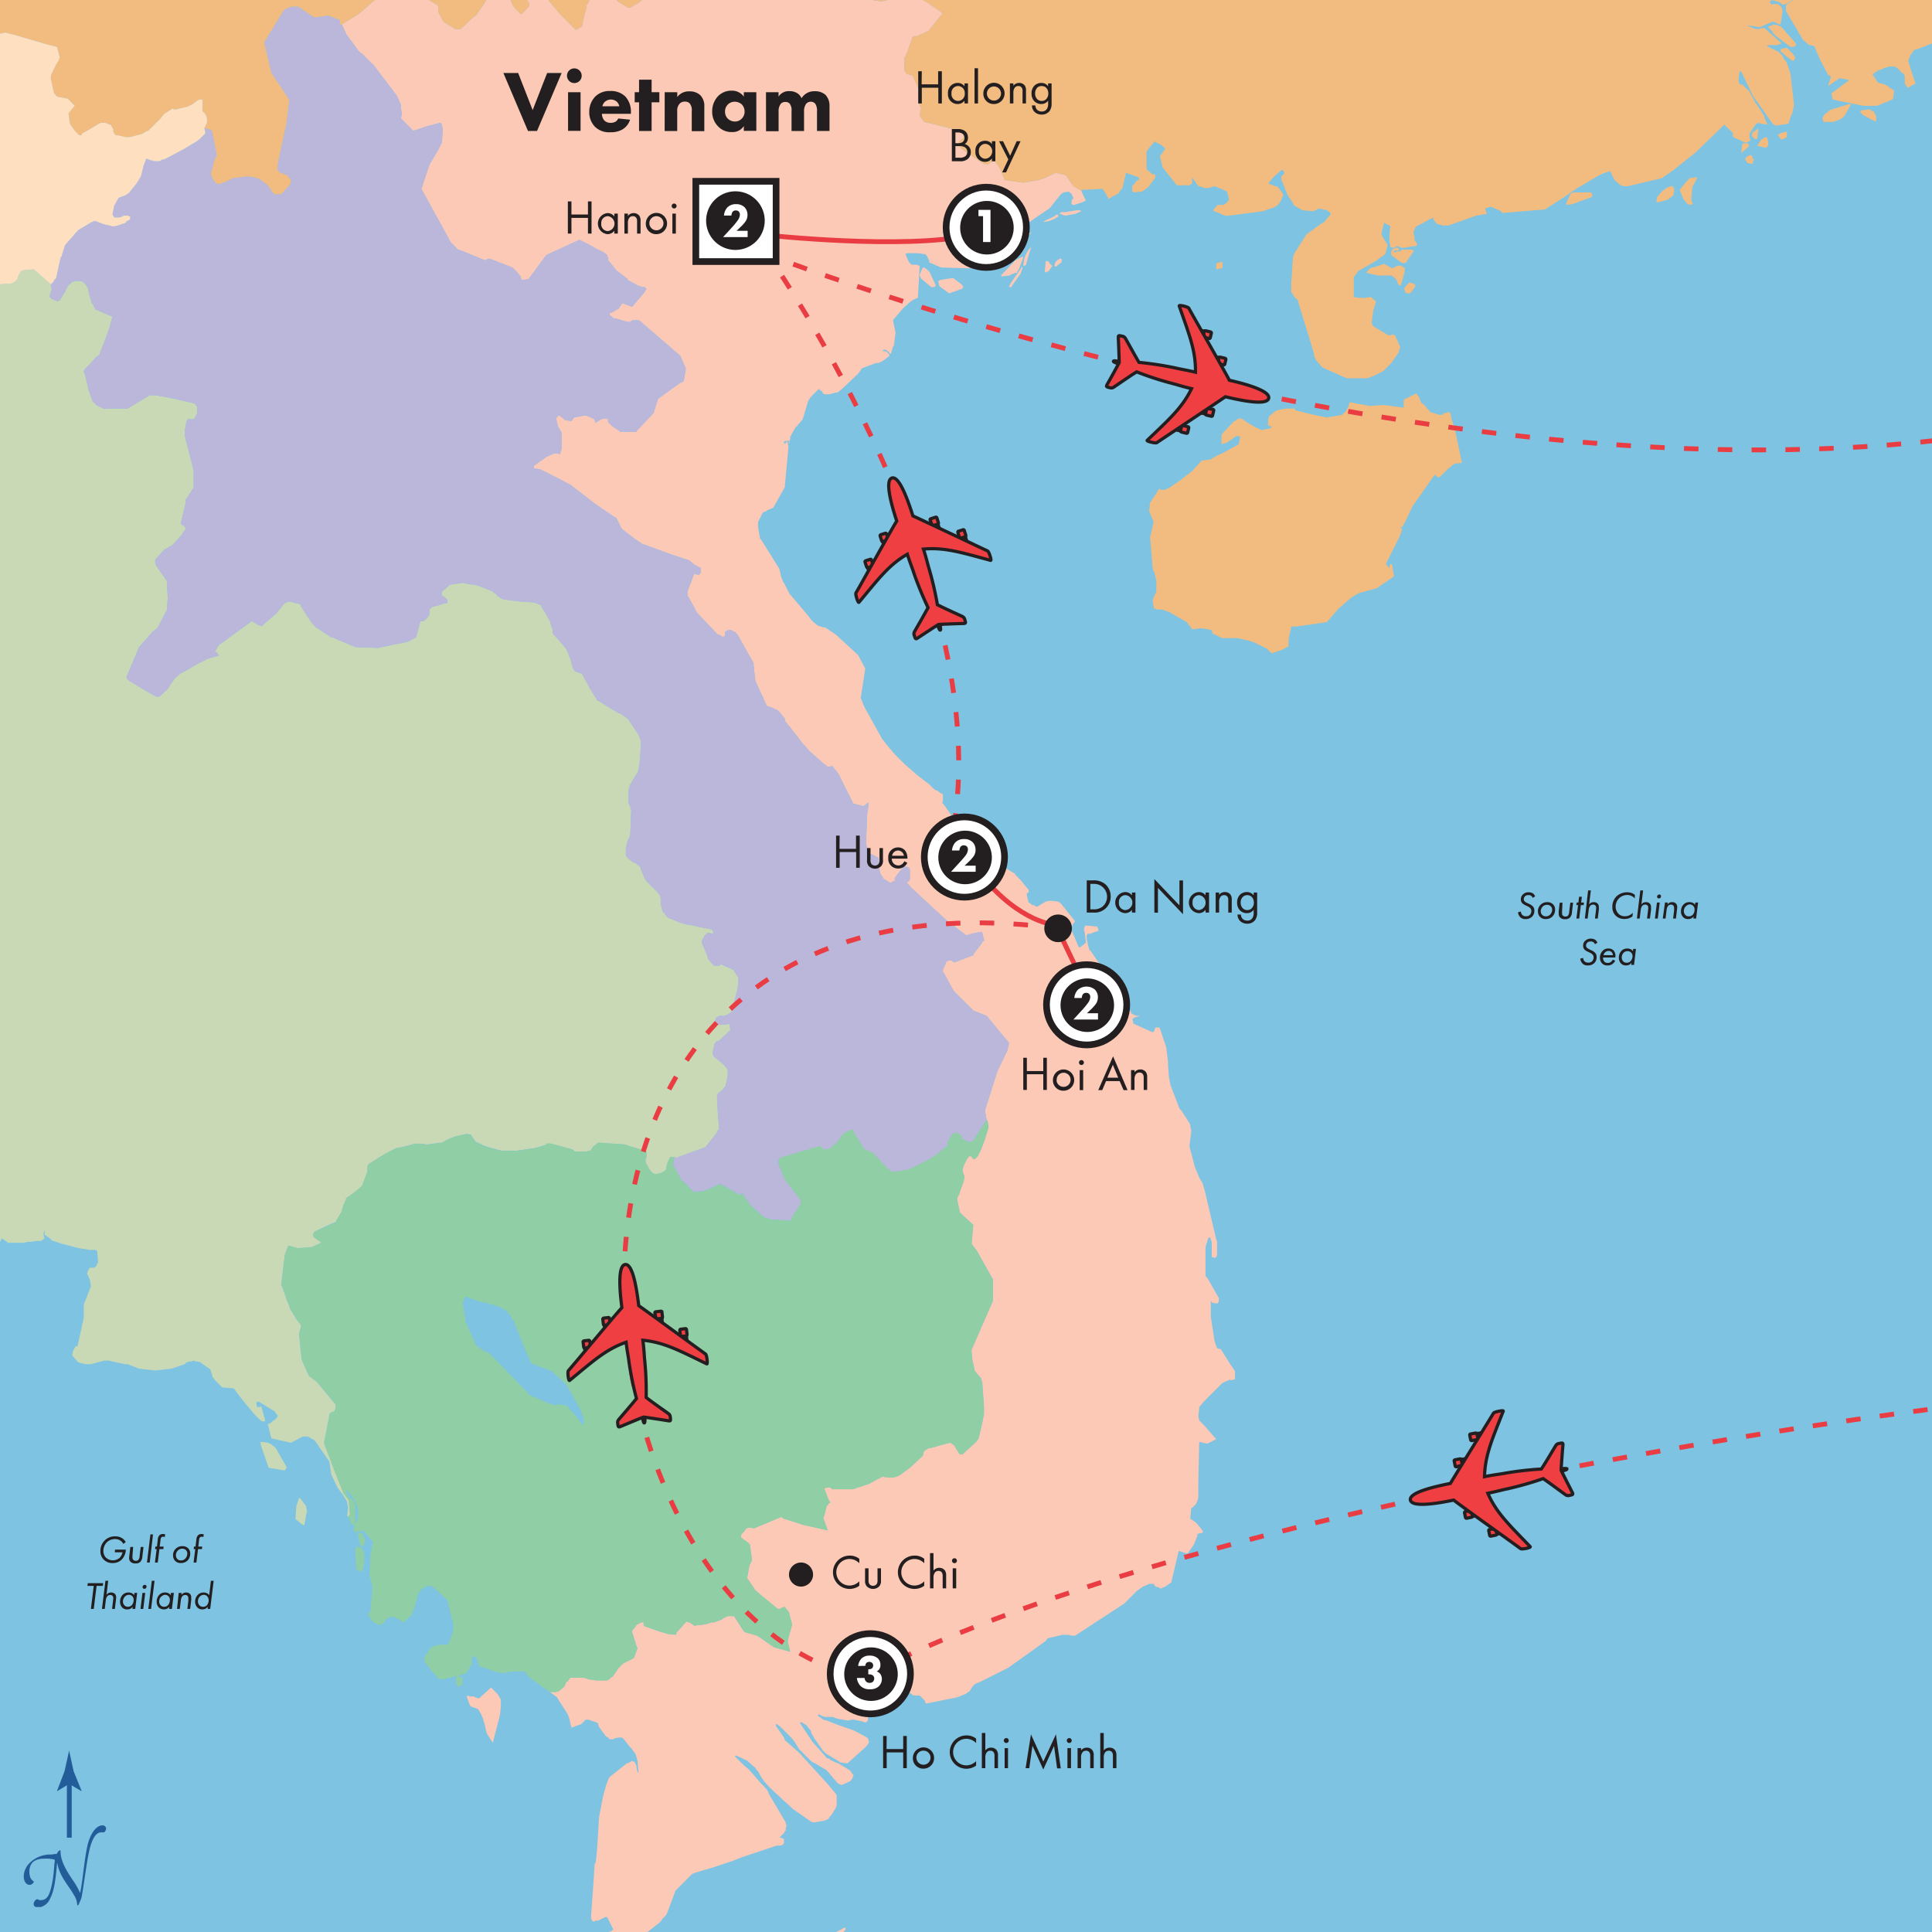 <svg viewBox="0 0 400 400" xmlns="http://www.w3.org/2000/svg" xmlns:xlink="http://www.w3.org/1999/xlink"><symbol id="a" viewBox="0 0 22.28 25.5"><path d="m7.72 9c0 .18-.08.31-.17.31h-.72c-.09 0-.16-.14-.16-.31v-.7a.17.17 0 0 1 .17-.16h.71a.17.17 0 0 1 .17.16z" fill="#ef3f43" stroke="#231f20" stroke-width=".5"/><path d="m7.56 10.4-.77-.01.01-1.13.78.01z" fill="#ef3f43" stroke="#231f20" stroke-width=".5"/><path d="m4.25 12.15c0 .17-.08.31-.18.31h-.71c-.09 0-.16-.14-.16-.31v-.7a.16.16 0 0 1 .17-.16h.71a.16.16 0 0 1 .17.16z" fill="#ef3f43" stroke="#231f20" stroke-width=".5"/><path d="m4.09 13.59-.77-.01.01-1.14.78.02z" fill="#ef3f43" stroke="#231f20" stroke-width=".5"/><path d="m14.89 9c0 .17.07.31.17.31h.71c.1 0 .17-.14.17-.31v-.7a.15.15 0 0 0 -.16-.16h-.78a.16.16 0 0 0 -.16.17z" fill="#ef3f43" stroke="#231f20" stroke-width=".5"/><path d="m15.04 10.4.78-.01-.02-1.13-.77.01z" fill="#ef3f43" stroke="#231f20" stroke-width=".5"/><path d="m18.36 12.15c0 .17.08.31.17.31h.71c.1 0 .17-.14.17-.3v-.7a.15.15 0 0 0 -.16-.16h-.72a.16.16 0 0 0 -.16.16z" fill="#ef3f43" stroke="#231f20" stroke-width=".5"/><path d="m18.51 13.59.78-.01-.02-1.14-.77.02z" fill="#ef3f43" stroke="#231f20" stroke-width=".5"/><path d="m11.14 25.1c.14 0 .16-.58.22-.86.45.11 2.83.77 3.6 1 .27.07.32 0 .31-.55a.66.66 0 0 0 -.22-.57c-.48-.46-2.23-2-3.14-2.92a49.32 49.32 0 0 0 .47-5.82c0-.52.11-1.72.09-3.09 3.23.71 5.47 2.3 9.43 4.85.18.12.18-1.37 0-1.54-1.09-1-8.6-8-9.42-8.73 0-2.57-.12-6.61-1.32-6.61s-1.35 4-1.32 6.61c-.84.67-8.35 7.75-9.44 8.72-.2.17-.2 1.67 0 1.54 4-2.55 6.2-4.14 9.44-4.84 0 1.36.09 2.55.08 3.09a51.75 51.75 0 0 0 .47 5.81c-.91.89-2.66 2.46-3.14 2.92a.66.66 0 0 0 -.22.57c0 .5 0 .62.31.55.77-.22 3.16-.89 3.61-1 .05.29.05.87.19.87z" fill="#ef3f43" stroke="#231f20" stroke-width=".5"/></symbol><symbol id="b" viewBox="0 0 4.3 4.3"><circle cx="2.15" cy="2.15" fill="#231f20" r="2.15"/></symbol><symbol id="c" viewBox="0 0 6.5 6.5"><circle cx="3.25" cy="3.25" fill="#fff" r="3" stroke="#231f20" stroke-width=".5"/><path d="m5.3 3.28a2 2 0 1 1 -2-2 2 2 0 0 1 2 2z" fill="#231f20"/></symbol><symbol id="d" viewBox="0 0 6.5 6.5"><path d="m.25.25h6v6h-6z" fill="#fff" stroke="#231f20" stroke-width=".5"/><path d="m5.4 3.22a2.19 2.19 0 1 1 -2.19-2.22 2.19 2.19 0 0 1 2.19 2.22z" fill="#231f20"/></symbol><symbol id="e" viewBox="0 0 12.83 24.36"><path d="m5 16.1c.1 0 .13 0 .18-.07a1.06 1.06 0 0 1 .41-.5c.08 0 .13 0 .13.05 0 1.28.46 2.42 1.85 4.51a11.47 11.47 0 0 1 1.16 2c0 .1.05.08.06 0 .11-.49.26-1.42.37-2.33.53-4.26.76-5.19 1.07-6 .51-1.37 1.3-2.11 2-2.11a.53.53 0 0 1 .59.48.81.81 0 0 1 -.21.51.29.29 0 0 1 -.32.1.61.61 0 0 0 -.28 0c-.59 0-1.25.62-1.73 2.52-.28 1.19-.4 1.9-.91 5.33-.11.72-.28 1.78-.34 2.1a2.54 2.54 0 0 1 -.2.63c-.06.14-.16.39-.29.65s-.22.13-.22 0a3.08 3.08 0 0 0 -.53-1.51c-.32-.62-1.37-2-1.73-2.69a6.58 6.58 0 0 1 -.82-2.12c0-.15-.06-.15-.07 0-.24 3.18-.61 4.56-1.09 5.43a2.16 2.16 0 0 1 -1.83 1.35c-.51 0-.82-.32-.68-.74a.94.94 0 0 1 .3-.44c.13-.1.24-.13.31-.08a.77.77 0 0 0 .45.12c1 0 1.41-.74 1.8-2.72.18-.91.24-1.84.29-2.29a9.51 9.51 0 0 1 .11-1.08c0-.17 0-.21-.1-.24a5.58 5.58 0 0 0 -1.51-.13c-1.53 0-2.32.65-2.35 2 0 1.06.46 1.4.57 1.46a.18.18 0 0 1 .05.29.73.73 0 0 1 -.57.33c-.65 0-.93-.71-.93-1.33a3.06 3.06 0 0 1 1-2.15 4.54 4.54 0 0 1 3.35-1.24 4.55 4.55 0 0 1 .66-.09z" fill="#225d9a"/><path d="m7.09 13.56v-8.54" fill="#225d9a" stroke="#225d9a" stroke-width=".75"/><path d="m7.06 5.19-1.88 1.14v-.06l1.17-3.06c.24-1.07.47-2.14.71-3.21.23 1.07.47 2.14.7 3.21l1.24 3.06v.06z" fill="#225d9a"/></symbol><path d="m-3-3h406v406h-406z" fill="#7ec3e2"/><path d="m130.87 402.26.56-.18.19-.19 4.99-3.88.18-.19.37-.55.56-.55.37-.56 1.11-2.96.55-1.48v-.18l1.11-1.11.37-.37 1.66-1.67.37-.37.37-.18.56-.19 3.7-1.1 3.88-1.3 1.85-.74 2.22-.74 3.33-1.11 1.11-.37.55-.18h.37.37l.56-.19v-.18h.18v-.19-.74l-.18-.18-.74-.19.18-.18.74-.74.18-.37.19-.19v-.37l.18-.74-.18-.18v-.37l-.55-.92-2.96-5-.19-.55-.74-.93-.74-.73-2.4-2.78-1.11-.92-1.11-1.11-.74-.74.19-.19 2.4 1.11.37.37 1.29 1.11.19.37.37.37.74 1.29.37.56 1.11 1.29 2.96 2.78 1.66 1.48.37.37 3.7 2.58.37.19h.37l2.22-.37.18-.18h.19l.36-.19.19-.37.37-.37.92-1.48.19-.55v-.37-1.3-.37l-.19-.37-1.84-2.21-5.74-6.29-1.48-1.3-1.48-1.29-.18-.56-1.67-2.4v-.37h.19l.74.55.37.37 1.29 1.3.74.74.56.74.92 1.48 2.59 2.59.74.37 1.85 1.1.37.19.37.37.92 1.11 1.3 1.48h.18l.37.19h.19l1.66-.75.19-.18.37-.56v-.18l.18-.37-.18-.19-.19-.18-.18-.37-.19-.19-2.4-1.47-.56-.19-1.11-.55-.18-.19-.55-.18-1.3-1.48-1.66-1.85-2.59-3.89v-.18h.18.19l.55.37.37.18.56.74.37.37.18.74.37.56.19.37 1.84 2.59.38.37.18.18 2.77 1.67.19.18h.18l1.3.19 3.51-3.15.55-.55.38-.56v-.18-.19l-.19-.55-.19-.19-2.4-1.29-.37-.19-3.7-1.29-1.84-.74-.75-.18-.74-.56-.36-.19v-.18l.18-.18.74.36.56.19h.37.92.37l.37.19.56.18 1.1.19 1.11.18.74-.18h.37l1.85.36.37.19h.37l.18-.19.19-.18v-.55-.38-2.03-.18l-.19-.19-1.1-1.66-1.11.37-.37.18-.19.19h-.18-.19-2.4l-.19-1.48.37.55 1.3-.18 2.4-1.11h.37v-.93l.19-.55v-.19l.18-.18h.37l.37-.19v-.18l-.37-1.29-.19-.19-.36-.18v-.19-.19-.18h.18l.74-.37 3.14 1.11.56.37 6.1 4.62h1.29l1.12 1.11v.19l.18.37 6.47-1.3 1.85-.74.19-.18.55-.37.55-.93.19-.18.37-.37.93-.37 5.91-2.96 7.77-5.55.37-.55.73-.19 2.41-.55h.55.37.37l.56.18h.74l.55-.36 9.62-6.29 2.59-2.59 1.29-.92 1.3-.56h.36.56l.37.56.74.18.18.19h.37l.19-.19h.18l.37-.18 1.3-.93v-.19l1.48-6.28 1.66.55h.18l1.3-1.84.74-1.86v-.55l.18.18.56-.18h.18l.19-.18v-.19l-.37-.56-1.11-1.29-1.11-.74.19-2.22h.18l.56-.55.18-.19.18-.37.19-.37.18-.74v-.74-2.22l.19-8.5 1.66.37 1.85-.93-2.4-2.77-1.11-1.11-.19-.92.19-1.67v-.18l.92-1.11.19-.19 3.7-3.7 1.66-.73v.18h.19l.55-.18h.19v-.19-.55-.37-.56l-.56-.92-.18-.19-2.22-3.51h-.19l-.55-.18-.37-.93-.19-.74-.74-4.81v-3.33l.19.19v.19l.92.18h.19l.18-.18.18-.19v-.74l-2.21-3.88-.56-.74v-5.92l.56-1.85.18-.18h.19l.18.37v.18l.19.37v.92 1.11.93.18l.74.19.18-.19.19-.37v-.18-2.59l-.19-.55-2.4-10.17-.37-1.3-.19-.37-.36-.55-.19-.37-.92-2.22-1.11-4.25.37-2.96v-.37l-.19-.93v-.18l-.18-.37-1.67-2.59-.37-.37-1.85-4.81-.37-1.85-.18-2.59v-.55l-.37-2.96-1.3-3.88-.18-.19h-.74l-.37.93h-.37l-3.7-1.67-.19-.18v-.37l-.18-.37.18-.18.19-.19 1.29-.37h-.73l-.56-.19-.19-.18h-.18l-.18-.19-.37-.73-1.85-2.59-.93-1.3-1.48-2.77-3.33-4.81-.36-.55-.37-.37-.37-1.3v-.18l-.19-.74v-.74l.19-.37h.18.19.18l.93-.37.74-.19v-.18-.19l-.19-.37v-.18h-.19l-1.66-.19h-.18-.56v.19l-.18.37v.37l.18.74.19 1.66v.19l-.19.18-.92.74h-.37l-1.48-3.51v-.37-.37l.18-.19v-.18l.56-.74-2.96-3.7-.55-.37-1.67-.18-.92.18-1.85 1.11-.56-.37h-.37l-.37-.37-.37-.18-.37-1.48v-.19-.18l.19-.19h.18v-.55l-1.66-2.04-1.11-1.11v-.18l-4.07-2.4h-.18l-1.48-1.48.18-.74-3.7-3.33-1.48-1.3-.36-.55-.56-.37-1.3-1.48-.18-.37-1.85-2.59h-.18l.18-.55v-.93-.37l-.18-.18h-.19l-.74-.56-.55-.18-.19-.19-.92-.92-2.41-1.85-2.77-2.4-1.11-1.11-.92-.93-1.11-1.29-1.48-1.85-3.7-6.66-.74-1.85.93-6.1-1.48-2.77-4.63-4.26-2.21-1.47h-.38l-1.1-.37-.93-.74-.55-.56-.37-.55-4.07-4.81-.93-1.85-.36-.56-.19-.55-.18-.37-.37-1.66-.19-.37-3.7-5.92-.18-.18v-.19l-.37-2.03v-1.11l.92-1.85.19-.19.55-.18.19-.19 1.29-.55 2.4-4.26v-.18l.74-7.95v-.37l-.18-.74v-.19h-.19l-.18.37h-.19-.18v-.18-.19l.74-.18h.18.19l-.19.55h.19v-.37l.18-.55v-.37l.37-.74.74-1.29.19-.19h.18v-.18l1.11-1.3 1.11-3.7.19-.37.37-.55 1.66-1.67.18.19.56.37v.19l.18.18.19.18h1.11l1.29-.36h.38l.92-.75 3.33-3.14.55-.74.19-.37 2.95-1.11h.56l.74-.37.55-.37.93-.74v-.18l-.37-.56-.37-.18-.74-.19.37-.18h.18.19l.18.18.56.37v.19l.18.18.19-.18.37-1.3.18-.18.37-2.77-.55-2.59 2.22-2.59 1.48-1.3.55-.37.92-.37.37-6.47v-.18h-.18l-.37-.19h-.74-.37l-.18-.18-.19-.19-.19-.18-.73-1.67.36-.18h2.04l1.48.18h.19l.36.37.56 1.11-.19.19 2.59 1.11 5.74.18 1.29-.18 4.25-1.48.18-.19.38-.18h.18v-.19l-.18-.18v-.19h-.19l.19-1.11.18-.18.37-1.11v-.19-.18l-.18-1.11-.37-.18v-.19l.18-1.29.19-.93 1.29-1.48h.18l.93.37h.19l.73.56 1.11.18h.93l.18.19.56-.19v-.18l4.06-2.78.19-.18 2.22-2.77.55-.38 1.11-.18.37.37h.19v.19l.37.73v.19h-.19v.18l-.18.19v.55.19l.37.18h.18l1.67-.55.74-.37-.56-1.11-.37-.92-1.66-.93-1.48-2.22h-.19l-.18-.18-1.85-.37-1.85.92-1.48.56-3.33.55h-.18l-3.7-.55-.92-2.41-.19-.18-.74-1.11-.18-.19h-.19l-.55.19h-.19l-.18.18v.19h-.19l-.18.18-.74-.18-.37-.19-4.25-2.95-.37-.38-.19-.18v-.18-.38-.18l.19-.37.55-.37.18-.37v-.18-.19-.37-.18l-.18-.19h-.18l-.37-.18-5.74-1.48-1.66-.37-.93-1.3v-.18l.19-1.11.18-.19-.18-.18-.37-.92.18-2.41-1.47-3.33h-.19l-.56-.18-.55-.19-.18-.37v-.18h-.19v-2.22-.55l.19-.19 1.29-3.51.19-.56.18-.18h.19.18.37l2.4-1.11 2.78-3.52v-.18l-.19-.19-2.96-2.03-2.77-1.48-1.66-.55-.19-.19h-.18l-.19.19v.18l-.18.56-.19.18-4.07.93h-.18l-.93-.19h-.37l-.73-.37-.19-.19v-.36l.19-.19v-.37-.18l-.37-.74-.19-.19v-.18l-.37-.19-.13-.13h-37.58l-1.3 1.43-.19.18h-.18-.19l-.55-.18-.93-.19-.37-.18h-.18l-1.67-.19-.92.56-.92.55-1.86 1.48-1.48.92-.37.19h-.18-.37l-2.03-1.29-.19-.19-.18-.19-.19-.92.19-.18.18-.93.19-.37h-1.48l-2.41.37h-.18-.18l-.19.19-1.29 1.66-.56 1.11-.18.18v.37l-.74 2.96-.19 1.11-1.29.74-.19-.18-1.11-1.11-.92-.93-1.11-1.11-3.88-4.62-.37-.74h-.93-.18l-1.3 1.85-.18.18v.19.18l.37.56.18.55v.19l-.18.18-1.3 1.48h-.37l-.18-.18-.74-.74-.74-.93-.56-1.48v-.18-.37-.18-.19l.19-.18v-.19-.18l-.92-.93-.14-.13h-1.88l-4.27 6.23-.37.19-2.77 2.59h-.19-.37-.37-.19l-2.4-1.48-1.11-2.04v-.18-.19-.55-.19l-.18-.37-.37-.18-6.34-3.83h-4.52l-.05.13-.56 1.85-.18.19-4.25 3.69-2.41 1.48-1.11.74.93 2.04 2.59 3.51.18.18.55.38 2.41 2.4 4.62 6.1.37.74.56 1.29v.56l.18 1.11v.37l-.18.74 2.58 2.59 2.78-.93 2.77-.74h.19v.19l.18.18v.37l.19.37-.19 2.96-.74 1.48-1.85 3.14-1.66 4.99 6.1 11.1.19.18 1.11 1.11.18.19 1.11.37 4.44 1.85.92-.37 4.81 1.85.74.74.18.18.74.93v.18l.19.37v.19h.18.19l1.11-.19 3.7-4.99 6.47-2.96.37-.18 2.22 1.11.92.55 1.48.74.37.18.74.56v.18l.18.37v.56l.19.18.18.19 1.3 1.66 2.4 1.85v.19l2.04 1.11.36.18h.19l.37.19h.56l.18.18.18.18-.36.56-.19.37-.19.18-2.22 2.59-2.03-.74-.74 1.11-1.66.93h-.19v.37.18h.19l.37.37.37.19h.18l2.59.74h.19.36l.19-.19.37-.18h1.11l.37.18.18.19 8.14 7.02 1.11 2.59v.19l-.37 2.21v.19l-.55.37h-.19l-4.62 3.33-.93 2.96-3.51 3.7v.18h-2.03-1.3l-1.85-1.29-.74-.74v-.19-.55h-.18-.37-.37l-.56.18-1.11.74-.18-.55-.18-.37h-.19l-1.29-.56h-.19-.55l-1.85.37-.19.19-.18.37-.19.18-1.11-.18h-.18l-.19-.19-.92-.74h-.18-.19l-.37.56v.18l.37 1.48.74 1.29v3.33l-.37 1.3v-.19l-.56-.18h-.18-.37l-1.66.74-2.59 1.85v.18.19.18l1.29.19 3.7 1.85 2.77 1.48.19.18 4.8 3.7 4.07 2.77h.19l.18.37.37.74.37.74.18.37.38.37 2.4 1.85 1.66 1.11h.19l4.99 1.85 4.44 1.48 1.11.92 1.11.56.18.18v.56.18l-.18.37-.19.18h-.18-.19-.18v-.18h-.19-.18l-.19.18-.74 2.04-.18.37-.37 1.11v.55.37l.19.19 1.84 3.33 3.7 3.88.37.37.19.18h.18l.93.56.18-.19.19-.18v-.56-.18l.36-.19.38-.18h.36.19l.56.37h.18l.55.55 3.33 5.92v.37l.37 3.33 2.22 4.81.19.37 1.11.37.73.37h.19l.18.18.38.37.18.19.74.92.18.18v.38l.19.37.92 1.1 2.59 3.33 1.48 1.66 1.48 1.3 1.48 1.3.74.55h.18.19.18l.37-.18 1.3 1.66 1.29 2.59 1.67 3.33v.18l2.03.56.18.18v-.18l1.12-.74-.38 2.77-.18 5.92.18.55.38.93v.18l.18.19 1.85.92.18 1.67-.18.18.37 1.48.37.55.37.56.37.18.92.56h.19l.18-.19.37-.18h.19v-.56l.36-.55 1.3-1.67.19-.18h.37.36l.19.18h.18l.19.37v.56.37 1.11l-.19.37-.37.18v.19l.75.92 7.39 6.84 3.88 2.96.19.19 1.11-.37.92-.19 1.11-.18h.19v.18l.37 1.48v.19l-.37.18v.19l-1.85 2.4v.19l-3.88 1.48h-.19l-.37-.37h-.18-.37-.19l-.18.18h-.19l-.55 1.29-.19.37v.19.19.18l.19.18 2.03 3.7 2.59 2.59 1.48 1.48 2.77 1.11 4.44 5.36.19.37-.38 1.48-2.03 4.25-2.59 8.14.37 2.03h.19v.19l.18.92v.37l-.92 2.96-.74 1.85-.56 1.11-.18.18-.19.19-.18.18h-.19-.18l-.19-.18-.18-.37h-.19-.36l-.19.37-.18.18-.75 1.48v.19l-.18.37v.37l.18.74.19.37v.37l-.19.92-.18.37-.55 1.66-.19.56-.18.19-.19.55v.19.18l.56 2.59.18.18.37.37 2.22 2.04-.37 3.88 1.11 1.48 3.33 5.92v4.43l-4.44 10.17.18 2.04.37 1.66v.19l.19.55 1.11 1.3.18.18v.37l.19.19.37 5.36v1.48l-.37 1.85-.74 3.14-.37.56-.37.36-.19.19-2.22 2.03-.18.19h-.18-.19l-.37-.19-.18-.37-.37-.55-.37-.74-.56-.37-.18-.19h-.19l-1.48.37-2.59.74h-.37l-.55.37-.37.19v.18l-.18.19v.37l-.19.37-2.59 2.4-2.03 1.48-.37.19-.38.18-.92.19h-.37l-1.66-.19-2.77 1.48-3.33 1.11h-3.52-.74l-.18-.19-.19-.18h-.37-.18l-.74.18.37.93.55 1.48.37.55-.37.19-.18.37h-.18l-.56 2.22-.19.37.93 2.58-4.99-1.1-4.07-1.3-.55-.37-5.74 2.4-.37-.18h-.37-.37l-.37.18-1.11 1.3v.18.37l1.48 1.11.19.19.18.19v.18l.37 2.59v.18.37l-.37.74-.18.37v.19l-.37 2.03v.37l1.29 1.85.19.37.55.55 4.25 3.52h.56l.19-.18.55-.19h.18l.74.92.19.37v.19l.55 2.03v.18l-.92 3.33.55 2.22-3.32-.92-3.52-2.41-2.58-.74-.19-.18-2.03-3.14h-.75-.55l-.74.37-.55.37-1.48.55h-.56l-1.11.37-1.11.18h-.55l-.74.19-.74-.55-.92-.38-.19.19-1.48 1.67-.18.18-.19.18-.18.56-1.67-.18-1.85-.56-2.59-.92-.55-.19v-.19-.18-.18-.19h-.19-.18-.19l-.92.55-.55.75-.19.18-.19.37v.18l.93 2.96.19.37-.74 2.03-1.85.93-.37.19-.38.37-.36.37-.37.36-.19.38-.92 1.29-.37.18-.37.37-.37.19h-.56-1.66l-1.48-.19-1.11-.37h-.74-1.85-.18l-.19.19-.37.55-.37.19-.18.55-.19.37-.18.19-.92.74-.56.18h-1.3l1.48 1.11.19.37 2.03 3.15.37 1.11.37 1.66 2.04-.74.18-.19.74-.73h.37.18l1.67.55.19.18h.18v.37l.18.37.37.56 1.11 1.48.37.18.37.38h.19.18.38l.18-.19.92-.19h.19.36l.38.19 1.29 1.66.37.37.56.74.37.56.37 1.29.18 2.41v.18l-.18-.37-.19-.56v-.18-.37l-.37-.74v-.18h-.18-.19l-.19-.19-.55.37-.55.19-3.52 2.77v.18h-.18l-.19.56-.37.93-.55 2.03-.18.74-.56 2.96-.19.92-.18 2.96-.18 2.96-.19 2.22-.19 1.48h-.18l-.18 3.14-.56 7.77v.18.18l.19.56.37.18h.18l.18-.18h.56l1.11-.56.37-.18h.37l1.3 2.59-.56.37-4.81 1.85-1.29.37-.19-.19v.19l-.18.18v.19h.18l.19.18 1.32.37h6.02l1.72-.37z" fill="#fbc9b5"/><path d="m223.33 43.54h-.19-.37l-2.22.37h-.55-.19l-.37.19v.18l1.11.37 2.04-.37 1.29-.55-.18-.19z" fill="#fbc9b5"/><path d="m219.08 44.65v-.18h-.19-.18-.19v.18l-.37.19-1.11.55-.55.19-.19.18h-.18v.19l1.1-.19.93-.37.93-.55z" fill="#fbc9b5"/><path d="m219.44 53.53-.18.18h-.18l-.56.56-.19.55v.19l.19.18h.19l.37-.37.73-.55v-.19-.37l-.18-.18z" fill="#fbc9b5"/><path d="m217.41 54.64-.37-.56h-.18-.19-.18v.19l-.19 2.03h.19v.19l.18-.19.55-.18v-.19l.56-.74.18-.18h-.18z" fill="#fbc9b5"/><path d="m197.63 57.78-.19-.18h-.37l-1.29.18-1.11.19-.37.18v.37l.18.74 2.04 1.48 2.59-.93.18-.18.18-.18-.36-.56z" fill="#fbc9b5"/><path d="m207.43 48.54.55-.38.37-.73.18-.19.19-.18v-.19h-.19v-.18l-.92.18-.18.19-.37.92-.19.37.19.19h.18z" fill="#fbc9b5"/><path d="m192.26 56.12-.37-.37-.55-.37h-.18l-.19.18-.56 1.3v.18l.19.37v.19l2.22 1.85h.55l.19-.19h.18v-.18l-1.29-2.78z" fill="#fbc9b5"/><path d="m209.28 51.68 3.32-2.59.56-.55.18-.19v-.19l-2.22-.18-1.47-1.48-.74 1.48-.19.74-.92 1.85-.74 1.11v.18.74.19l.74-.19z" fill="#fbc9b5"/><path d="m209.46 58.34-.55.92v.19h.18.19.18v-.19l1.85-2.59.37-1.11v-.18-.19l-.19.19z" fill="#fbc9b5"/><path d="m212.79 52.05-.19.18-.55 1.3v.18l-.19 1.11v.19h.19.18l.19-.19.74-2.59.37-1.11-.74.74z" fill="#fbc9b5"/><path d="m209.28 56.86.92-.37h.37v-.19l.37-.55.92-2.41-.18-.18-.74.37-.74.37-2.96 3.14.19.19 1.66-.19z" fill="#fbc9b5"/><path d="m103.14 350.86-.37-.37-1.11-1.11-2.03 1.85-.19.18-.18.19h-.19-.18l-.37-.19h-.19l-.18-.18h-.92l-.38-.19-.18.19v.18l.56 1.48.18.37.92.37h.19l.18.19v-.19l.19.19.18.18.56.93.37.92.37 1.29.37 1.67 1.29 2.03 1.48-5.73.19-1.85v-1.48l-.19-.18z" fill="#fbc9b5"/><path d="m174.14 399.49-1.11.55-.74.74-.37.37v.19.18l.56.74h.18l.37.19h.19l1.66-2.78.19-.18v-.19-.18h-.37z" fill="#fbc9b5"/><path d="m-.22 257.11.37-.18.19-.56 1.11.74.18.19h.37 2.77l1.11-.19h.37l1.29-.18h.93l.55-.37.19-.19-.19-.74v-.18-.19l.19-.37.19-.74-.19 1.3v.18l1.11.74.56.56h.18l1.66.55 3.52.92 2.22.37h.74.55l.37.19.18 2.22v.18l-.18.37-.19.37-.18.19-.37.18h-.74l-.18.19-.38.74v.37l.56 1.29.18 1.3-1.47 3.69v2.78l-1.3 5.91h-.18-.19l-.37.56-.18.37-.19.92.93 1.11.37.37 1.48.37h1.1l2.78-.74h.37.55l3.33.74h.56l2.4.93 3.33.37 3.33-.37 2.77-.93.18-.18.19-.19.55-.18h.37l.56-.19.55.19h.19l.74.18.18.19 1.3.92.55.37v.19l.18.55.19.56v.18l.56.74 1.48 1.48 2.4.19.93 1.29 1.47 1.85 1.85 2.22.37.37.37.37.56.55.37.19h.37.18v-.19-.18l-.18-.56-.56-2.03-.18-.19-.19.19h-.37-.18l-.19-.93.37-.18h.19l3.32 2.03.19.37.37.37v.19.18l-.56.56-.73.55-.19.19-.55.18.74 2.96 4.06.92 2.41-1.29h1.11l1.29.74.19.19 2.95 4.25.37 2.4v.19l1.3 2.77 1.11 1.48.92 1.48v.37l.19.74-.19 1.85.24.13.13-.13.19-.37-.19-2.22v-.37-.19l-.37-.55-.74-.93-1.85-4.62-2.03-5.36-.19-.56.19-.92.92-4.81v-.18l.19-.19.18-.18.56-.19.18-.18v-.19l.19-.18v-.19-.37-.18-.19l-.19-.18-3.69-4.44-1.67-1.29-1.48-3.33-.55-5.18v-.18l.18-.74.19-.56v-.55l-.74-.93-1.48-2.4-.37-1.11-.19-.37-1.1-3.14-.19-.19.19-1.66.55-4.63.74-2.03.55.18 1.3.37h.37l2.21-.18h.19.19l2.03-.92-.37-.37-.37-.19-.74-.55-.18-.19v-.18-.37l.18-.37.19-.19 1.66-.74 2.4-1.11h.19l.18-.18v-.19l1.11-1.85.37-1.29.37-.93.19-.18v-.37l.18-.18.37-.19 1.48-1.11 1.29-1.11 1.11-2.96v-.18-.37-.37-.19l.19-.37.56-.37 2.95-1.84 1.11-.56 1.11-.56 1.11-.18 2.77-.74h.93.37l1.11.18 2.77-.36h.37l.93-.56 1.29-.55.55-.19 2.41-.55.74.18h.18v.19l.93 1.29 2.03.93 3.33.92h.19 2.77l3.88-.56 1.3-.36 1.11-.38v-.18h.18.55.19l4.07 1.11.55.18.37.38h.19 2.03l.74-.19h.19l.18-.19.37-.55.19-.18.92-.74h.18l5.18.36 4.26 1.3.36.19v.18 1.11l-.18.18v.56l.18.55.74 1.3.19.18.37.37.37.19h.19.36l.74-.19.74-.37.19-.18.18-.19.19-1.11.55-1.29.19-.19h.37.36l.38.19 2.03-.74 4.07-1.48 2.22-2.77.37-.74.18-.19v-.37-.74l-.18-2.22-.19-3.69.19-.19v-.18l.18-.19.74-.55.74-.93v-.18l.37-1.85v-1.3l-.92-1.11-2.04-1.66v-.18l-.18-.38v-.18l.37-1.48v-.18l.37-.56.18-.18h.19.18l2.4-2.22-.18-1.3-1.66.19h-.56l-.37-.19-.18-.18-.19-.37v-.19l.19-.36v-.19l.37-.19.37-.18h.92l.55-.19.56-.37.37-.18.18-.37 1.11-4.44.19-1.29v-.19-.37-.55l-.74-1.11-.18-.18v-.19l-1.11-.56-1.3-.55-.18-.19-.19.19h-.18l-.19.18h-.37-.55l-.19-.18-.37-.37-.74-.92-.18-.74-1.11-2.59v-.37l.74-1.3h.18l.19-.37h.18.19l.55.19h.19l.18-.19v-.18l-.18-.37-.19-.19h-.18l-2.78-.55-.92-.19-.56-.18h-.55l-1.29-.37-2.78-1.11-.18-.19-.56-.74-.18-.18-.19-.19-.18-.92-.19-.37v-.18-.93-.37l-.18-.55-.56-.74-1.29-1.3-.74-.74-.19-.18-.36-.56-.38-.92-.18-.37-.19-.56-.18-.55-.74-.56-.18-.18-.56-.18-.92-.75-.37-.36-.19-.37v-.19-.74-.55l.37-1.48.37-.74.18-.56v-.37l.19-4.8-.19-.56-.36-.74v-2.03-.74l.18-.74.18-.37.75-1.3.55-.92.19-.19.18-.55.18-1.11.19-1.48.18-3.33-.18-.55-.19-.56-.18-.37-1.85-2.77-.37-.56-.37-.18v-.18h-.18l-1.11-.74h-.19l-1.29-.74-.93-.56-2.03-1.29h-.18l-.19-.37-.92-1.48-.37-.56-.19-.37-1.48-2.77-1.11-.37-.37-.18-.18-.19-.19-.37-.37-1.11-.18-.74-.56-1.48-.18-.37-.19-.37-.74-.92-1.11-1.29-.74-.75-.18-.37v-.74l-.19-.36-.37-1.3-.73-1.29-1.11-1.85v-.19l-1.48-.55-2.96-.19-2.96-.37h-.18l-.56-.18-.74-.56h-.19l-.18-.37-.55-.37-.19-.18-.18-.19h-.19l-2.77-1.11-2.41-.37-.55-.18-2.4.37h-.37l-.37.37-1.11.92-.19.19v.18.19.37l.19.18.37.19.18.18.19.19.18.18v.19.18.19.18h-.18-.37l-1.11.37-1.48.37-.37.37-.19.19v1.11l-.18.18-.19.37-.37.37-.55.37h-.19-.37l-.92 3.33-1.66.92-6.29 1.3-4.62-.19-4.81-2.03h-.19l-3.14-2.03-.18-.19-.19-.18-.74-.93-1.11-1.66-.92-1.48v-.19l-.19-.18-.55-.19h-.19l-1.29-.37h-.19l-.55.19-.37.18-.37.37-1.3 1.67-2.58 2.21-.19.19-.18.19h-.56l-1.66-.93-6.84 4.99-.74 1.3.55.37v.18l.19.19v.18h-.19l-2.03.56-2.22 1.11-3.14 1.84h-.19l-1.11.93-.18.18-1.3 1.85v.19l-2.03 1.85h-.19l-.92-.37-4.99-2.96-.19-.18-.18-.19-.19-.19v-.37l2.59-6.1 2.77-3.14.93-.74.18-.18.93-1.86.92-1.66.19-2.59-.19-3.51-1.66-2.4-.74-1.11v-.37-.37-.19l.18-.18 1.67-1.85 1.66-.93.19-.18 1.85-2.03.18-.37.55-.74v-.19l-.18-.37-.55-.37h-.19v-.18-.37l.92-3.89v-.74l.19-.18 1.3-2.04.18-.18v-3.7l-1.85-7.21v-.19-.73l.37-1.85v-.19l.18-.18v-.19h.19.37.56.18l.19-.18.55-1.11v-.19-1.11-.18h-.19l-.18-.37-.37-.19-.74-.18-4.99-1.11-1.3-.19-.92-.18h-1.11l-.93.55-3.69 2.22h-4.81-.19l-1.48-.74-.36-.37-.37-.37-.93-2.59-.19-1.1-.55-2.04-.18-.37v-.18l.18-.37.19-.19.18-.18.92-.93 1.11-1.29.37-.19.19-.18.19-.19v-.18l1.29-3.33.74-2.03.55-2.22-3.51-1.48-.55-1.11-.19-.19-.55-1.85v-.18l-.19-.56v-.37l-.37-.73-.55-.56-.19-.18-.55-.19h-.56-.55l-.37.19h-.19l-.74.74h-.18v.18l-.56 1.11-1.11 1.85h-.18l-.19.18-.92-.37-.37-.18-.19-.19-.18-.18v-.18-.19l.37-1.11v-.19-.18l-.19-.74-.37-.37-3.14-2.77-1.66.18h-.37l-.56.19-.37.55-.37.74v.37l-.18.19-.19.18-.18.19-.37.18-.37.19-2.96.18h-.37-.19l-1.85-.68v199.71l2.04-.44z" fill="#cad9b5"/><path d="m63.39 311.84-1.11-1.47-.19-.19h-.18l-.56 1.66-.18 2.78h.18l1.11.92.37.19h.19l.37-2.22.18-.56-.18-.92z" fill="#cad9b5"/><path d="m56.91 299.64-.92-.74h-.37v-.19l-1.48-.18h-.18v.55l1.66 4.81 3.33.56.37-.56v-.18l-2.22-3.89z" fill="#cad9b5"/><path d="m70.41 5.08v-.18-.19-.37l-.18-.18v-.19h-.37l-1.85-.74-2.96.37-3.33-2.22h-.37-.18-.55-.38l-1.29.56-.55.74-3.7 6.1 1.48 6.29 3.69 5.54v.19l-.55 4.62-1.85 8.69v.93.18l.55.56h.19l.74.37h.37l.74.92.18.19v.37l-.18.55-1.66 1.85-.19.19h-.19-1.29v-.19l-.55-.37v-.37l-.19-.19-.55-.73-1.67-1.3-1.11-.37-1.48-.18-2.96.37-1.84.92h-.19l-.92.37-.19-.18h-.37l-.74-1.11-.37-1.11.18-.19.56-2.22.37-.92.19-.19-.93-4.99-.19-.18v-.19l-1.47-.37.18.74v.19.18l-1.11 1.11-.74.56-2.77 1.66-.37.19-3.51 1.84h-.37l-.56.37h-.74-.55l-.19-.18h-.37l-.92-.37-.56 1.48-.55 2.22-.92 1.48-1.48 1.84-.19.19-.37.19-.18.18-1.48.55-.93 1.67-.37 1.85.19.18.18.37h.37.19.55l.56-.18.37-.19h.55.37l.19.19h.18v.18.19l-.18.37h-.19l-.55.37v.18l-1.67.56-.74.18h-.37l-.55-.18-.92-.19-.56-.18-1.48-.56h-.37l-.18.19h-.19l-2.77 1.66-.37.37-1.11 1.3-.19.18-1.11 1.3-.18.55-.56 1.85-.18.18-.37 1.67-.55 2.59-.38.37-.18.37-.56.55.19.74v.18.19l-.37 1.11v.19.18l.18.18.19.19.37.18.92.37.19-.18h.18l1.11-1.85.56-1.11v-.18h.18l.74-.74h.19l.37-.19h.55.56l.55.19.19.18.55.56.37.73v.37l.19.56v.18l.55 1.85.19.19.55 1.11 3.51 1.48-.55 2.22-.74 2.03-1.29 3.33v.18l-.19.19-.19.18-.37.19-1.11 1.29-.92.93-.18.18-.19.19-.18.37v.18l.18.37.55 2.04.19 1.1.93 2.59.37.37.36.37 1.48.74h.19 4.81l3.69-2.22.93-.55h1.11l.92.18 1.3.19 4.99 1.11.74.18.37.19.18.37h.19v.18 1.11.19l-.55 1.11-.19.18h-.18-.56-.37-.19v.19l-.18.18v.19l-.37 1.85v.73.19l1.85 7.21v3.7l-.18.18-1.3 2.04-.19.18v.74l-.92 3.89v.37.18h.19l.55.37.18.37v.19l-.55.74-.18.37-1.85 2.03-.19.18-1.66.93-1.67 1.85-.18.18v.19.37.37l.74 1.11 1.66 2.4.19 3.51-.19 2.59-.92 1.66-.93 1.86-.18.18-.93.74-2.77 3.14-2.59 6.1v.37l.19.19.18.19.19.18 4.99 2.96.92.37h.19l2.03-1.85v-.19l1.3-1.85.18-.18 1.11-.93h.19l3.14-1.84 2.22-1.11 2.03-.56h.19v-.18l-.19-.19v-.18l-.55-.37.74-1.3 6.84-4.99 1.66.93h.56l.18-.19.19-.19 2.58-2.21 1.3-1.67.37-.37.37-.18.55-.19h.19l1.29.37h.19l.55.19.19.18v.19l.92 1.48 1.11 1.66.74.93.19.18.18.19 3.14 2.03h.19l4.81 2.03 4.62.19 6.29-1.3 1.66-.92.92-3.33h.37.19l.55-.37.37-.37.19-.37.18-.18v-1.11l.19-.19.37-.37 1.48-.37 1.11-.37h.37.18v-.18-.19-.18-.19l-.18-.18-.19-.19-.18-.18-.37-.19-.19-.18v-.37-.19-.18l.19-.19 1.11-.92.37-.37h.37l2.4-.37.55.18 2.41.37 2.77 1.11h.19l.18.19.19.18.55.37.18.37h.19l.74.56.56.18h.18l2.96.37 2.96.19 1.48.55v.19l1.11 1.85.73 1.29.37 1.3.19.36v.74l.18.37.74.75 1.11 1.29.74.92.19.37.18.37.56 1.48.18.74.37 1.11.19.37.18.19.37.18 1.11.37 1.48 2.77.19.37.37.56.92 1.48.19.37h.18l2.03 1.29.93.56 1.29.74h.19l1.11.74h.18v.18l.37.18.37.56 1.85 2.77.18.37.19.56.18.55-.18 3.33-.19 1.48-.18 1.11-.18.55-.19.19-.55.92-.75 1.3-.18.37-.18.74v.74 2.03l.36.74.19.56-.19 4.8v.37l-.18.56-.37.74-.37 1.48v.55.74.19l.19.37.37.36.92.75.56.18.18.18.74.56.18.55.19.56.18.37.38.92.36.56.19.18.74.74 1.29 1.3.56.74.18.55v.37.93.18l.19.37.18.92.19.19.18.18.56.74.18.19 2.78 1.11 1.29.37h.55l.56.18.92.19 2.78.55h.18l.19.19.18.37v.18l-.18.19h-.19l-.55-.19h-.19-.18l-.19.37h-.18l-.74 1.3v.37l1.11 2.59.18.74.74.92.37.37.19.18h.55.37l.19-.18h.18l.19-.19.18.19 1.3.55 1.11.56v.19l.18.18.74 1.11v.55.37.19l-.19 1.29-1.11 4.44-.18.37-.37.18-.56.37-.55.19h-.92l-.37.18-.37.19v.19l-.19.36v.19l.19.37.18.18.37.19h.56l1.66-.19.18 1.3-2.4 2.22h-.18-.19l-.18.18-.37.56v.18l-.37 1.48v.18l.18.38v.18l2.04 1.66.92 1.11v1.3l-.37 1.85v.18l-.74.93-.74.55-.18.19v.18l-.19.19.19 3.69.18 2.22v.74.37l-.18.19-.37.74-2.22 2.77-4.07 1.48-2.03.74-.38-.19-.18 1.48v.19.18l.18.19 1.67 2.96h.19l1.84 1.85.19.18.37.18h.18l1.67-.18 1.85-.74 1.48-.74 1.11.56 1.66.92.92.56.19.18h.18.19l.18-.18h.19v-.19l1.66 2.4.37.38 2.22 2.03.56.37 1.29.37 3.51.18h.19.18.19v-.37l2.03-3.14v-.37-.19-.18l-.18-.18-1.3-1.67-2.03-2.59v-.18l-1.11-2.78v-.18-.37-.19l.19-.37.18-.18 8.13-2.4.93.73 1.11-.18 1.67-1.48 1.1-1.48.19-.18 1.29-.74h.37.19l.55 1.11 1.66 2.58v.19l2.04.93 2.77 2.95.93.74h.18l.19.19 3.32-.56 4.07-2.03 1.48-.93 2.22-1.84.19-.19v-.19-.36-.19l.18-.18.19-.37.73-1.11h.19l.37-.19h.19.37l.37.37.18.19.19.18v.19.18l.18.19 1.3.55h.18.18l.56-.18 2.03-3.33.74-.93-.37-2.03 2.59-8.14 2.03-4.25.38-1.48-.19-.37-4.44-5.36-2.77-1.11-1.48-1.48-2.59-2.59-2.03-3.7-.19-.18v-.18-.19-.19l.19-.37.55-1.29h.19l.18-.18h.19.37.18l.37.37h.19l3.88-1.48v-.19l1.85-2.4v-.19l.37-.18v-.19l-.37-1.48v-.18h-.19l-1.11.18-.92.19-1.11.37-.19-.19-3.88-2.96-7.39-6.84-.75-.92v-.19l.37-.18.19-.37v-1.11-.37-.56l-.19-.37h-.18l-.19-.18h-.36-.37l-.19.18-1.3 1.67-.36.55v.56h-.19l-.37.18-.18.19h-.19l-.92-.56-.37-.18-.37-.56-.37-.55-.37-1.48.18-.18-.18-1.67-1.85-.92-.18-.19v-.18l-.38-.93-.18-.55.18-5.92.38-2.77-1.12.74v.18l-.18-.18-2.03-.56v-.18l-1.67-3.33-1.29-2.59-1.3-1.66-.37.18h-.18-.19-.18l-.74-.55-1.48-1.3-1.48-1.3-1.48-1.66-2.59-3.33-.92-1.1-.19-.37v-.38l-.18-.18-.74-.92-.18-.19-.38-.37-.18-.18h-.19l-.73-.37-1.11-.37-.19-.37-2.22-4.81-.37-3.33v-.37l-3.33-5.92-.55-.55h-.18l-.56-.37h-.19-.36l-.38.18-.36.19v.18.56l-.19.18-.18.19-.93-.56h-.18l-.19-.18-.37-.37-3.7-3.88-1.84-3.33-.19-.19v-.37-.55l.37-1.11.18-.37.74-2.04.19-.18h.18.19v.18h.18.19.18l.19-.18.18-.37v-.18-.56l-.18-.18-1.11-.56-1.11-.92-4.44-1.48-4.99-1.85h-.19l-1.66-1.11-2.4-1.85-.38-.37-.18-.37-.37-.74-.37-.74-.18-.37h-.19l-4.07-2.77-4.8-3.7-.19-.18-2.77-1.48-3.7-1.85-1.29-.19v-.18-.19-.18l2.59-1.85 1.66-.74h.37.18l.56.18v.19l.37-1.3v-3.33l-.74-1.29-.37-1.48v-.18l.37-.56h.19.18l.92.74.19.19h.18l1.11.18.19-.18.18-.37.19-.19 1.85-.37h.55.19l1.29.56h.19l.18.37.18.55 1.11-.74.56-.18h.37.37.18v.55.19l.74.74 1.85 1.29h1.3 2.03v-.18l3.51-3.7.93-2.96 4.62-3.33h.19l.55-.37v-.19l.37-2.21v-.19l-1.11-2.59-8.14-7.02-.18-.19-.37-.18h-1.11l-.37.18-.19.19h-.36-.19l-2.59-.74h-.18l-.37-.19-.37-.37h-.19v-.18-.37h.19l1.66-.93.74-1.11 2.03.74 2.22-2.59.19-.18.19-.37.36-.56-.18-.18-.18-.18h-.56l-.37-.19h-.19l-.36-.18-2.04-1.11v-.19l-2.4-1.85-1.3-1.66-.18-.19-.19-.18v-.56l-.18-.37v-.18l-.74-.56-.37-.18-1.48-.74-.92-.55-2.22-1.11-.37.18-6.47 2.96-3.7 4.99-1.11.19h-.19-.18v-.19l-.19-.37v-.18l-.74-.93-.18-.18-.74-.74-4.81-1.85-.92.37-4.44-1.85-1.11-.37-.18-.19-1.11-1.11-.19-.18-6.1-11.1 1.66-4.99 1.85-3.14.74-1.48.19-2.96-.19-.37v-.37l-.18-.18v-.19h-.19l-2.77.74-2.78.93-2.58-2.59.18-.74v-.37l-.18-1.11v-.56l-.56-1.29-.37-.74-4.62-6.1-2.41-2.4-.55-.38-.18-.18-2.59-3.51-.93-2.04h-.18z" fill="#bab7db"/><path d="m179.69-2.68v.18l.19.19.37.74v.18.37l-.19.19v.36l.19.19.73.37h.37l.93.19h.18l4.07-.93.19-.18.18-.56v-.18l.19-.19h.18l.19.19 1.66.55 2.77 1.48 2.96 2.03.19.19v.18l-2.78 3.52-2.4 1.11h-.37-.18-.19l-.18.18-.19.56-1.29 3.51-.19.19v.55 2.22h.19v.18l.18.37.55.19.56.18h.19l1.47 3.33-.18 2.41.37.92.18.18-.18.19-.19 1.11v.18l.93 1.3 1.66.37 5.74 1.48.37.18h.18l.18.19v.18.37.19.18l-.18.37-.55.37-.19.37v.18.38.18l.19.18.37.38 4.25 2.95.37.19.74.18.18-.18h.19v-.19l.18-.18h.19l.55-.19h.19l.18.19.74 1.11.19.18.92 2.41 3.7.55h.18l3.33-.55 1.48-.56 1.85-.92 1.85.37.18.18h.19l1.48 2.22 1.66.93.19-.19h.37l3.88-.19 1.11 1.85v.19h.18l.93-.55 1.11-.56v-.19l.74-.92.74-3.14 2.59.92.18.37-.55.37-.93 1.11v.18.75.18h.18l.19.18 1.48-.18h.19l1.29-.93 1.48-2.03-.19-.74-.37.19-1.29-1.11v-3.7l.74-.93.92-1.1 1.48.74.56.55.18.19-.92 1.29-.19.18.56 2.41 2.96 3.7h2.59l.55-.37v-1.3l1.29 1.85h.19l1.11.37h.37.18.37l1.11-.37 1.85.74.74.37.37 1.29v.37.19l-.18.18-.19.19-.37.37-.37.18h-.37-.18-.19-.37-.18v.19l-.56.55-.18.19v.18.19h.18l2.22.92h.56l1.66-.18 5.55-.74.55-.19 1.67-.55.74-.37.18-.19.19-.18.37-.56.55-1.29v-.18l-.92-1.3-.37-.37h-.19-.18l-.37-.18-.74-.19-.19-.18v-.19l.93-1.11 1.66-1.48h.18.19l.18.37v.37l-.18.19-.37.37v.37.37l.18.37 1.11 2.77 1.11 1.66v.19l.37.37 1.3.74.37.18 2.22.19 1.11-.56 1.66.37.74.56v.37l-.37.37-.92 1.11-.93.55-2.77 2.04-2.59 4.06v.19l-.19.37-.37 5.73v1.11.37l.19.37.74 1.11h.18l.19.18 3.51 11.47h-.18l.55 1.11 1.3 1.48 4.99 2.22h.92 3.33l1.11-.37 2.22-1.11 1.66-1.67 1.3-1.85.18-.18.19-.74.18-.37v-.37l-.18-.19-.37-.92-.56-1.11-.37-.18h-.18l-.37.18h-.19-.18l-3.15-1.85-.36-.74.36-2.59.56-1.85-1.11-.92-1.11.18h-.37-1.11l-.92-.18v-.18-2.41-.37-1.11l.92-1.29 3.88-2.22.19-.19 1.29-.92.19-.19.18-.18v-.37l.37-1.29-.55-.93-.56-.92-.18-.56.55-2.22.37.19.74.37.19.18-.19 1.29v1.49.18l.19 1.29.55.19h.19l.37-.19.18-.18h.19l.74.37h.55l2.22-.37h.37v-.18h.18v-.38l-.18-.18-.37-.55v-.56l-.18-.74v-.37l.37-.92.18-.19.37-.18 3.14-1.67v.37l.74.93 1.3.37h.92.19l3.14-1.11 2.59-.93 2.22-.37-.37-1.11 1.11-.37.55.19 1.67.74.18.37 8.88-.74 4.06-2.59 2.41-1.67 4.99-2.95 2.04-.74.92 1.85.18.18 1.11.93.56.18h.74.18l7.03-1.66 2.4-1.67 4.63-3.7 5.91-5.73 1.85 1.85-.18.37.18.19v.18l2.4 1.11h.37l.37-.18.37-.19-.18-1.29v-.19l.18-.18.19-.37.92-1.3.19-.18.37-.19.55.19 1.3.18v-.18l-.56-1.11v-.37l-1.66-2.59-.19-.18-1.29-2.41-.19-.18-1.1-1.11-.19-.19h-.19-.37v-.37h-.18v-.74l.18-1.66.37.18.38.74 2.03 4.26.55.73 3.52 5 .55.37h.37l2.4-.37v-.19l.56-1.66.18-.19.37-1.85-.74-6.47-.73-2.22-.38-.55-.37-.55-.18-.38-.74-.74-.18-.18-.56-.19-.18-.18-.56-.19-.37-.18-.55-.37v-.18h.18 1.85l.92-.37-.18-.19-3.33-2.96h-.18-.56l-.37.19h-.37-.37l-1.85-.74 1.67.18.92.19.56-.19 1.66-.74.56-.18h.37l1.11.55h.18v-.18l.37-2.41v-.55l-.19-.37-.18-.37h-.18l-.19-.19-.18-.18h-.19-.55-.37l-.19.18-.37-.55.18-.37h.19.37l1.3.37.18.19.37.36.74-.18 1.48-.93.18-.18.37-.37 1.67-.92h.55.19.37l2.4.55.37.19.37.18-.92-.18-2.04-.19-2.96.74-1.29.74-.19.19h-.18l-.37.55v.74.37l3.51 5.92 1.3 1.11h.37l.55.18.19.19 1.11 2.58 1.66 3.15.55.37v.18h.19l-.19.19-.55 1.66 2.4-1.66 2.03.37-2.21 1.66-1.48 1.11v.18l.19.75v.18l.18.18.74.19 5.55 1.11h1.1 1.67l3.14-1.3.19-.18.18-1.48v-.18l-1.85-1.3h-.18l-1.29-.37-1.11-1.66.18-.19.55-.37.56-.37.74-.18.18-.19 1.3-.37h.55.37.19l.55.37 1.11 1.11h.19v.19l.18.18v.56.37.55l.19.56.37.37v.18l1.66-.92-.92-2.78-.56-1.85v-.18l.56-1.29.73-.93h.37l5.18-2.03-.55 1.66-.19.18-.37.56v.56l-.18 1.66.37 1.29.18.19.19.18.18.19h1.43v-17.7h-223.81l.13.13z" fill="#f2bc80"/><path d="m90.57 1.01.18.37v.19.55.19.18l1.11 2.04 2.4 1.48h.19.37.37.19l2.77-2.59.37-.19 4.27-6.23h-18.93l6.34 3.83z" fill="#f2bc80"/><path d="m105.73-1.94v.18.19l-.19.18v.19.18.37.18l.56 1.48.74.93.74.74.18.18h.37l1.3-1.48.18-.18v-.19l-.18-.55-.37-.56v-.18-.19l.18-.18 1.3-1.85h.18.93l.37.74 3.88 4.62 1.11 1.11.92.93 1.11 1.11.19.18 1.29-.74.19-1.11.74-2.96v-.37l.18-.18.56-1.11 1.29-1.66.19-.19h.18.18l2.41-.37h1.48l-.19.37-.18.93-.19.18.19.92.18.19.19.19 2.03 1.29h.37.18l.37-.19 1.48-.92 1.86-1.48.92-.55.92-.56 1.67.19h.18l.37.18.93.19.55.18h.19.18l.19-.18 1.3-1.43h-36.94l.14.13z" fill="#f2bc80"/><path d="m-1.51 5.82h.18l.37.37.74.74h.37.19l.55-.18h.18l.74.18 1.48.37 6.29 1.85 2.22.56.55 2.03v.19l-.18.36v.19l-.55.92-.38.74-.55 1.11-.19.74v.19l.56 2.59.18.55.19.18.19.38h.18l.18.18 2.04.37 1.48 1.48-.19.18-.92 1.11-.19.19v.18l.19 1.48.18.74.93 1.3.55.55.37.37h.37l.37-.55h.19l3.14-1.85.37-.19h.37.18.38l.92.37h.18l.56.93v.37l.18.55.37.37h.37l1.67.37h.37.55l2.03-.55h.19l1.3-.74h.18l2.59-2.59.74-.93 1.48-.92.18-.19.37.19h.37l2.4-.56.37-.18.75-.37.73-.56.56-.37h.37.18.19v.19 1.48.55.19l.18.18.37.37.19.37.18.56v.18.74l-.55 1.11 1.47.37v.19l.19.18.93 4.99-.19.19-.37.92-.56 2.22-.18.19.37 1.11.74 1.11h.37l.19.18.92-.37h.19l1.84-.92 2.96-.37 1.48.18 1.11.37 1.67 1.3.55.73.19.19v.37l.55.37v.19h1.29.19l.19-.19 1.66-1.85.18-.55v-.37l-.18-.19-.74-.92h-.37l-.74-.37h-.19l-.55-.56v-.18-.93l1.85-8.69.55-4.62v-.19l-3.69-5.54-1.48-6.29 3.7-6.1.55-.74 1.29-.56h.38.55.18.37l3.33 2.22 2.96-.37 1.85.74h.37v.19l.18.18v.37.19.18h.19.18l1.11-.74 2.41-1.48 4.25-3.69.18-.19.56-1.85.05-.13h-82.34v9.5l1.3-.49z" fill="#f2bc80"/><path d="m388.07 23.39v-.19l-.74-.37-.18-.18h-.19l-1.47.18h-.19v.19l-.18.18.18.19.19.18.18.19 1.66.92.74.37.19.19v-.19h.18v-1.11l-.18-.18z" fill="#f2bc80"/><path d="m379.2 22.65-.37.18-.92.74-.37.37v.19l-.19.18v.19.18l.19.56h.37 1.66l1.48-.56.74-.55 1.48-2.59h-.38z" fill="#f2bc80"/><path d="m292.48 58.71-.37-.19h-.37l-.55.56-.37.55h-.19l.37.92.19.19h.37.37l.18-.19.93-1.29v-.18l-.19-.19-.18-.18z" fill="#f2bc80"/><path d="m329.46 39.84h-3.88l-.19.19h-.18l-.92 2.03v.19l.18.18 1.11-.18 3.51-1.3h.18l.19-.18.19-.18v-.19-.18l-.19-.19z" fill="#f2bc80"/><path d="m290.26 54.45h.37.19.18l.19-.18.18-.37 1.3-1.85v-.19l-.37-.18h-1.67-.37l-.37.37h-.18-.37l-.56.18h-.18v-.18l.18-.19h.56.18.19v-.18l-.19-.19-.18-.18h-.19-.18l-.37.18h-.19l-.37.56v.18.56l.19.18z" fill="#f2bc80"/><path d="m300.43 86.44v-.37l-.18-.55-.19-.19h-.18l-.74.19-.37.18v.19h-.37-.37l-1.85-.56-.18-.18-1.12-1.3-.18-.18-.37-.19-.19-.37-.37-.92-.55-.74-1.85.92-.74.37v1.67l-4.07-.56-2.95.19-3.15-.56-.74-.18h-.18l-.19.18-.18.74-.19.37-.18.19-.19.37-.74.74-3.14.55-2.77-.55-3.7-.93-.19-.18v-.19h-.18-.19-1.29l-1.29.19-.74.18-.37.19-1.11.92-.19.19-.18.92v.74.19l.73.18-.18.37-1.85.37-1.29-.55-.93-.56-.37-.18-1.66-1.11h-.19-.36l-.74.55h-.19l-2.59 2.77v.19.37 1.48l1.11-.37 1.11-.74.74-.55h.74l.18.18-.36 1.48-3.33 1.85-.93.37-1.29.74-.19.18h-.18l-1.3.19h-.18-.19l-.36.37-1.67 1.85-2.4 1.85-2.41 1.66-.92.37h-.37-.19-.18l-.19-.19h-.18l-1.67 2.59-.18.19-.18 1.48v.37l.92 2.22-.74 3.14.55 6.66.37.73.19.93.18.55v1.3.18.93l-.18.37-.56 1.29v.56l.19.74v.37l.18.18h.19l.37.19h.55.56l.37.18.55.19.56.18.55.37 2.96 1.67 1.11 1.47h.56l.92-.18h.55l2.04.37.18.74 2.04.93h1.85.92.37l2.4.55.56.18.55.19 2.59 1.29.92.93 2.22-.74 1.3-.74v-1.48l.55-2.4v-.19h.19.92l6.29-.92 2.4-2.78 2.77-2.4.75-.37.18-.19.92-.37 3.33-.92 2.96-2.04.37-.18.19-.37-.37-2.22-.19-.18h-.18v.18l-.19.19v.55l-.74-.92 2.78-5.55.55-1.48v-.18l-.55-.56.37.19h.18l.74-1.3 1.48-3.14 4.44-6.29.19-.18.55.55h.18l.37-.19.19-.18 1.29-1.29 1.3-1.11 1.11-.19h.18.18.19v-.18l-1.48-7.03z" fill="#f2bc80"/><path d="m252.73 55.56h.18l.19-.18v-.37-.56-.18h-.19-.18-.19l-.37.18h-.18l-.19.19v.92.19h.19z" fill="#f2bc80"/><path d="m290.08 59.08v-.19l.74-2.59v-.74-.18h-.19l-.55-.37h-.37-.37l-1.11.55-1.67-.92-1.11.37-1.84.55-.74.93 2.4.55h1.85.92l.37.19.19.18.18.19.37.37.19.55.18.37.19.19h.18z" fill="#f2bc80"/><path d="m346.47 38.73-.18-.18h-.37l-.93.37-.92.74-.93 1.11-.18.55v.37l.18.19h.19l2.03-.56.19-.18.74-.55.18-.19v-.18l.19-1.12-.19-.18z" fill="#f2bc80"/><path d="m363.85 28.57v-.19l.19-1.48v-.18-.19l-.19.19-.73.55h-.19v.19l-.19.18v.19.37l.19.18.37.37h.37.18z" fill="#f2bc80"/><path d="m365.7 28.38h-.18l-.93.56-.55.92-.19.19v.18h.19l1.48.37.37-.19.18-.36v-.74l-.18-.74z" fill="#f2bc80"/><path d="m369.03 27.46-.55.18-.19.19h-.18v.18l.73.93 1.12-.56v-.37-.37-.37h-.19z" fill="#f2bc80"/><path d="m350.36 38.92v-.19l1.1-2.03h-.18l-1.48.19-1.3 1.48-.55.73-.18.19.73 1.85.75.92.18.19.74.18.19-.18.18-.19h-.18v-.18l-.19-.37v-.37z" fill="#f2bc80"/><path d="m368.84 5.64-.18-.19h-.18l-.19-.18-.92-.19h-.19l-.37.19-.55.18h-.19l.19.37.74.74v.19l.74.74 2.95 2.22h.37.37l.19-.19h.18v-.18-.19-.18l-2.77-3.15z" fill="#f2bc80"/><path d="m362 30.05v-.19-.19h-.92-.18l-.19.19-.19 1.66v.19l.19-.19 1.48-1.29z" fill="#f2bc80"/><path d="m362.56 32.08h-.19l-.37.18-.37.19-.18.18v.19l-.19.18.19.19.37.55.74.19h.18l.19-.19v-.18l.19-.56-.19-.18z" fill="#f2bc80"/><path d="m370.69 10.63-.37-.37-.18-.19-.18-.18-.93.18h-.19l-.18.19v.18.19l1.3 1.11.73.55.19.19h.18l.19.18.18-.18.19-.37v-.37l-.56-.74z" fill="#f2bc80"/><path d="m201.51 236.22-.56.18h-.36l-1.3-.55-.18-.19v-.37l-.19-.18-.19-.19-.36-.37h-.56l-.37.18h-.18l-.74 1.12-.19.37-.18.18v.74l-.19.19-2.22 1.84-1.48.93-4.07 2-3.32.56-.19-.19h-.18l-.93-.74-2.77-3-2-.92v-.18l-1.66-2.59-.55-1.11h-.59l-1.29.73-.19.19-1.11 1.48-1.66 1.48-1.11.19-.93-.74-8.13 2.4-.18.18-.19.37v.79l1.11 2.78v.22l2 2.59 1.3 1.67.18.18v.74l-2 3.14v.37h-.56l-3.51-.18-1.3-.37-.55-.37-2.22-2-.37-.37-1.66-2.41v.19h-.19l-.18.18h-.37l-.19-.18-.92-.56-1.66-.92-1.12-.56-1.47.74-1.85.74-1.67.18h-.18l-.37-.18-.19-.18-1.84-1.85h-.19l-1.67-3-.18-.19v-.4l.18-1.48h-.73l-.19.19-.55 1.29-.19 1.11-.18.19-.19.18-.74.37-.74.19h-.55l-.37-.19-.37-.37-.19-.18-.74-1.3-.18-.55v-.56l.18-.18v-1.29l-.36-.19-4.26-1.3-5.18-.36h-.18l-.92.74-.19.18-.37.56-.19.18h-.19l-.74.19h-2.26l-.37-.37-.55-.19-4.07-1.11h-.93v.25l-1.1.38-1.3.37-3.88.55h-3l-3.33-.92-2-.93-.93-1.29v-.19h-.18l-.74-.19-2.41.56-.55.19-1.3.55-.92.56h-.37l-2.77.36-1.11-.18h-1.3l-2.77.74-1.11.19-1.11.55-1.11.55-3 1.85-.56.37-.19.37v1.11l-1.11 3-1.29 1.11-1.48 1.11-.37.18-.18.19v.37l-.19.19-.37.92-.37 1.29-1.11 1.85v.19l-.18.18h-.09l-2.4 1.11-1.66.74-.19.19-.18.37v.46l.18.19.74.55.37.19.37.36-2 .93h-.37l-2.21.19h-.37l-1.3-.38-.55-.18-.74 2-.55 4.63-.19 1.66.19.18 1.1 3.15.19.37.37 1.11 1.48 2.4.74.93v.55l-.19.55-.18.75v.18l.55 5.18 1.48 3.33 1.67 1.29 3.69 4.44.19.18v.93l-.19.18v.19l-.18.18-.56.19-.18.18-.19.19v.23l-.92 4.81-.19.92.19.56 2 5.36 1.85 4.62.74.93.37.55v.56l.19 2.22-.19.37-.13.13.5 1.35.56.55h.18l.18-.74v-3.51l-.18-.56-.18-.37-.56-.55-.55-.37-.37-.92v-.37h.18l1.3 1.66.55 1.29.37.93v1.85l-.92 2.22v.18l.18.37.18.19h.19l1.48-.37 2 2.4-.53 2.74-.19 4.26v.18l.19.37.37 1.48v.92l-.37 4.26v.18l-.19.19-.18.18v.56l.18.18.74 1.11.56.19.55.36h.37l.56-.36.37-.19-.19-.18 1.3-.93h.74l1.48.74.36.37v.19l1.86-1.67.73-2 .56-2.22.74-1.11.92-.55.37-.19h.56l.18.19h.37l.19.18 2.77 2.59 1.11 4.44.18.55v.93l-.18.73v.19l-.92 2.4h-1.67l-1.11.19-.55.37h-.19l-.18.18-1.3 2 .19.93 1.48 1.85 1.29 1.48h.19l.18.18h.37l1.85-.37 1.26-.33h.05l1.43-.38.37-.19.19-.18.92-1.48.19-.37v-.19l-.19-.18.37-1.3.93.74.18 1.11.19.19.18.37h.37l1.67.55.92.37 1.85.37.74-.18 1.11-.19h2.59l.55.74.19.19v.18l3.33 2.4 1.1.74h1.3l.55-.18.93-.74.18-.18.19-.37.18-.56.37-.19.37-.55.19-.19h2.77l1.11.37 1.48.19h2.22l.37-.19.37-.37.37-.18.92-1.29.19-.38.37-.36.36-.37.38-.37.37-.19 1.85-.93.74-2-.19-.37-.93-3v-.18l.19-.37.19-.18.55-.75.92-.55h.56v.74l.55.19 2.59.92 1.85.56 1.67.18.18-.56.19-.18.18-.18 1.48-1.67.18-.18.93.37.74.55.74-.19h.55l1.11-.18 1.11-.37h.56l1.48-.55.55-.37.74-.37h1.37l2 3.14.18.18 2.59.74 3.51 2.41 3.33.92-.55-2.21.92-3.34v-.18l-.55-2v-.25l-.19-.37-.74-.92h-.18l-.55.18-.19.19h-.58l-4.25-3.52-.55-.55-.19-.37-1.29-1.85v-.37l.37-2v-.19l.18-.37.37-.74v-.55l-.37-2.59v-.18l-.18-.19-.19-.19-1.48-1.11v-.55l1.11-1.29.37-.19h.74l.37.19 5.74-2.41.55.37 4.07 1.3 5 1.11-.93-2.59.19-.37.56-2.22h.18l.18-.37.37-.19-.37-.55-.55-1.48-.37-.92.74-.19h.55l.19.19.18.18h4.26l3.33-1.11 2.77-1.48 1.66.19h.37l.93-.19.37-.18.37-.19 2-1.48 2.59-2.4.19-.37v-.37l.18-.19v-.18l.37-.19.55-.37h.37l2.59-.73 1.48-.38h.19l.18.19.55.37.38.74.37.55.18.37.37.19h.37l.18-.19 2.22-2 .19-.19.37-.36.37-.56.74-3.14.37-1.85v-1.48l-.37-5.36-.19-.19v-.37l-.18-.18-1.11-1.3-.19-.55v-.19l-.37-1.66-.18-2 4.44-10.17v-4.43l-3.3-5.95-1.11-1.48.37-3.88-2.22-2-.37-.37-.19-.18-.55-2.59v-.37l.19-.56.18-.18.18-.56.56-1.66.18-.37.19-.92v-.37l-.19-.37-.18-.74v-.4l.18-.37v-.19l.74-1.48.19-.18.19-.37h.55l.18.37.19.18h.37l.18-.18.19-.19.18-.18.56-1.11.74-1.85.92-3v-.37l-.18-.92v-.16h-.19l-.74.93zm-80.8 58.78h-.19l-1.11-1.67-1.85-2-.18-.37h-.38l-1.11-.19h-.56l-.18.19h-.15l-.55-.19-.74-.18-4.25-1.85-.19-.37-6.27-6.48-1.9-1.89h-.36l-2-1.3-.18-.18-2.22-5v-.52l-.56-3.32.19-.38.37-.74.18-.18.19.18.56.19.18.18h.37l.74.37h.18l1.48.38 1.48.36 1.85.56.19.18.73.37.56.37.18.37.56.56.18.55.37.37 2.41 6.1 1.29 2.78 4.25 1.66 3 2.77 2.78 5 .18.37.74 2z" fill="#90cea5"/><path d="m75.03 320.72-.18-.19-.18-.18-.93-.19v.37l-.18.37v.37l.18 3.33.19.56h.18l.56.18h.18v-.18h.18l.38-1.3v-.92-1.11-.19l-.19-.55z" fill="#90cea5"/><path d="m75.22 317.76-.37-.37h-.37-.18l-.19.18v.37l.56 2.22h.18l.37-.18.19-.18v-.19l.18-.37v-.37l-.37-.93z" fill="#90cea5"/><path d="m94.45 347.16v.92.37l.19.56.18.18h.19l.74-.37v-.18-.19-.74-.18l-.19-.37h-.18-.19l-.51-.17-.08.02z" fill="#90cea5"/><path d="m-.96 58.89h.37l2.96-.18.37-.19.37-.18.18-.19.19-.18.18-.19v-.37l.37-.74.37-.55.56-.19h.37l1.66-.18 3.14 2.77.37.37.56-.55.18-.37.38-.37.55-2.59.37-1.67.18-.18.56-1.85.18-.55 1.11-1.3.19-.18 1.11-1.3.37-.37 2.77-1.66h.19l.18-.19h.37l1.48.56.56.18.92.19.55.18h.37l.74-.18 1.67-.56v-.18l.55-.37h.19l.18-.37v-.19-.18h-.18l-.19-.19h-.37-.55l-.37.19-.56.18h-.55-.19-.37l-.18-.37-.19-.18.37-1.85.93-1.67 1.48-.55.18-.18.37-.19.19-.19 1.48-1.84.92-1.48.55-2.22.56-1.48.92.37h.37l.19.18h.55.74l.56-.37h.37l3.51-1.84.37-.19 2.77-1.66.74-.56 1.11-1.11v-.18-.19l-.18-.74.55-1.11v-.74-.18l-.18-.56-.19-.37-.37-.37-.18-.18v-.19-.55-1.48-.19h-.19-.18-.37l-.56.37-.73.56-.75.37-.37.18-2.4.56h-.37l-.37-.19-.18.19-1.48.92-.74.93-2.59 2.59h-.18l-1.3.74h-.19l-2.03.55h-.55-.37l-1.67-.37h-.37l-.37-.37-.18-.55v-.37l-.56-.93h-.18l-.92-.37h-.38-.18-.37l-.37.19-3.14 1.85h-.19l-.37.55h-.37l-.37-.37-.55-.55-.93-1.3-.18-.74-.19-1.48v-.18l.19-.19.92-1.11.19-.18-1.48-1.48-2.04-.37-.18-.18h-.18l-.19-.38-.19-.18-.18-.55-.56-2.59v-.19l.19-.74.55-1.11.38-.74.55-.92v-.19l.18-.36v-.19l-.55-2.03-2.22-.56-6.29-1.85-1.48-.37-.74-.18h-.18l-.55.18h-.19-.37l-.74-.74-.37-.37h-.18l-.19.19-1.3.49v51.71l1.85.68z" fill="#fedfbf"/><path d="m158.78 48.68s28.16 3.08 42.35 0" fill="none" stroke="#e93d43"/><path d="m179.64 346.63c73.1-36.84 221.06-55 221.06-55" fill="none" stroke="#e93d43" stroke-dasharray="3 4 3 4"/><use height="25.5" transform="matrix(-.26 -1.304 1.304 -.26 294.57 325.19)" width="22.28" xlink:href="#a"/><path d="m219.79 192.29c-124-16.83-103.86 144.63-39.72 155.27" fill="none" stroke="#e93d43" stroke-dasharray="3 4 3 4"/><path d="m195.94 178.19c14.44-52.63-37-125.47-37-125.47s131.21 51.22 242.91 38.36" fill="none" stroke="#e93d43" stroke-dasharray="3 4 3 4"/><path d="m202.94 180.93c8.31 10.3 15.62 10.55 15.62 10.55l4 8.4" fill="none" stroke="#e93d43"/><use height="25.5" transform="matrix(1.32 -.16 .16 1.32 114.67 263.25)" width="22.28" xlink:href="#a"/><use height="25.5" transform="matrix(1.267 -.404 .404 1.267 170.42 103.15)" width="22.28" xlink:href="#a"/><use height="25.5" transform="matrix(-.308 1.294 -1.294 -.308 266.44 68.11)" width="22.28" xlink:href="#a"/><g fill="#231f20"><path d="m317.33 185.9a.85.85 0 0 0 -.29-.41.9.9 0 0 0 -.6-.17 1 1 0 0 0 -.68.22.9.9 0 0 0 -.28.63.65.65 0 0 0 .23.49 1.78 1.78 0 0 0 .45.28l.48.23a2.3 2.3 0 0 1 .68.45 1.19 1.19 0 0 1 .35.94 1.66 1.66 0 0 1 -.44 1.2 1.82 1.82 0 0 1 -1.39.52 1.41 1.41 0 0 1 -1.1-.4 1.69 1.69 0 0 1 -.45-1l.59-.16a1.14 1.14 0 0 0 .29.7 1 1 0 0 0 .76.28 1.08 1.08 0 0 0 .83-.3 1.16 1.16 0 0 0 .29-.77.87.87 0 0 0 -.29-.68 2.31 2.31 0 0 0 -.52-.32l-.42-.2a2.48 2.48 0 0 1 -.63-.41 1.13 1.13 0 0 1 -.31-.83 1.33 1.33 0 0 1 .42-1 1.59 1.59 0 0 1 1.18-.45 1.64 1.64 0 0 1 .88.22 1.31 1.31 0 0 1 .47.61z"/><path d="m318.84 189.82a1.61 1.61 0 0 1 -.43-1.16 1.83 1.83 0 0 1 .6-1.38 1.85 1.85 0 0 1 1.33-.5 1.62 1.62 0 0 1 1.21.46 1.45 1.45 0 0 1 .41 1.09 1.91 1.91 0 0 1 -.56 1.43 1.87 1.87 0 0 1 -1.38.52 1.51 1.51 0 0 1 -1.18-.46zm.59-2.16a1.43 1.43 0 0 0 -.43 1 1 1 0 0 0 .29.75 1 1 0 0 0 .77.31 1.17 1.17 0 0 0 .9-.38 1.56 1.56 0 0 0 .4-1 1 1 0 0 0 -1-1 1.28 1.28 0 0 0 -.93.32z"/><path d="m323.41 188.61a3.28 3.28 0 0 0 0 .43.68.68 0 0 0 .2.56.85.85 0 0 0 1 0 1.37 1.37 0 0 0 .28-.87l.23-1.84h.57l-.23 1.91a1.84 1.84 0 0 1 -.41 1.16 1.31 1.31 0 0 1 -1 .35 1.33 1.33 0 0 1 -1-.31 1 1 0 0 1 -.33-.84 4.86 4.86 0 0 1 0-.56l.2-1.71h.58z"/><path d="m327.3 187.39-.34 2.79h-.58l.34-2.79h-.35l.07-.53h.35l.14-1.2h.58l-.15 1.2h.58l-.06.53z"/><path d="m328.8 184.35h.57l-.36 2.9a1.52 1.52 0 0 1 .34-.32 1.22 1.22 0 0 1 .61-.15 1.12 1.12 0 0 1 .8.29 1 1 0 0 1 .26.74 3.87 3.87 0 0 1 0 .56l-.22 1.81h-.58l.2-1.65a5.25 5.25 0 0 0 .05-.57.69.69 0 0 0 -.17-.5.65.65 0 0 0 -.46-.17.77.77 0 0 0 -.59.24 1.61 1.61 0 0 0 -.33.92l-.22 1.73h-.57z"/><path d="m338.46 186a2.21 2.21 0 0 0 -.63-.48 1.87 1.87 0 0 0 -.9-.22 2.42 2.42 0 0 0 -1.73.69 2.47 2.47 0 0 0 -.7 1.72 2.07 2.07 0 0 0 .56 1.44 1.75 1.75 0 0 0 1.34.55 2.17 2.17 0 0 0 1-.23 3.38 3.38 0 0 0 .67-.47l-.09.74a3.85 3.85 0 0 1 -.68.37 3 3 0 0 1 -1 .15 2.44 2.44 0 0 1 -1.81-.71 2.39 2.39 0 0 1 -.67-1.78 3 3 0 0 1 .89-2.22 3.24 3.24 0 0 1 3.21-.63 3.25 3.25 0 0 1 .57.35z"/><path d="m339.61 184.35h.58l-.36 2.9a1.39 1.39 0 0 1 .33-.32 1.24 1.24 0 0 1 .61-.15 1.12 1.12 0 0 1 .8.29 1 1 0 0 1 .26.74v.56l-.23 1.81h-.6l.2-1.65c0-.14.05-.42.05-.57a.59.59 0 0 0 -.64-.67.8.8 0 0 0 -.59.24 1.69 1.69 0 0 0 -.33.92l-.21 1.73h-.58z"/><path d="m343.63 186.86-.41 3.32h-.58l.41-3.32zm-.43-1.51a.42.42 0 0 1 .34-.15.37.37 0 0 1 .26.09.39.39 0 0 1 .1.27.45.45 0 0 1 -.13.32.42.42 0 0 1 -.32.13.36.36 0 0 1 -.27-.11.35.35 0 0 1 -.1-.24.46.46 0 0 1 .12-.31z"/><path d="m344.72 186.86h.57l-.05.39a1.52 1.52 0 0 1 .34-.32 1.23 1.23 0 0 1 .62-.15 1.08 1.08 0 0 1 .79.29 1 1 0 0 1 .26.74 3.87 3.87 0 0 1 -.05.56l-.22 1.81h-.58l.2-1.65a5.25 5.25 0 0 0 0-.57.69.69 0 0 0 -.17-.5.65.65 0 0 0 -.46-.17.79.79 0 0 0 -.59.24 1.61 1.61 0 0 0 -.33.92l-.22 1.73h-.57z"/><path d="m351 186.86h.57l-.41 3.32h-.57l.05-.46a1.4 1.4 0 0 1 -.41.39 1.35 1.35 0 0 1 -.69.17 1.37 1.37 0 0 1 -1.08-.41 1.65 1.65 0 0 1 -.43-1.18 2 2 0 0 1 .58-1.48 1.64 1.64 0 0 1 1.19-.43 1.43 1.43 0 0 1 .7.16 1.13 1.13 0 0 1 .44.39zm-1.95.75a1.46 1.46 0 0 0 -.43 1 1.2 1.2 0 0 0 .35.87.93.93 0 0 0 .67.24 1.08 1.08 0 0 0 .82-.32 1.61 1.61 0 0 0 .38-1.08 1 1 0 0 0 -.32-.8.93.93 0 0 0 -.67-.27 1.12 1.12 0 0 0 -.77.36z"/><path d="m330.22 195.5a.86.86 0 0 0 -.3-.41.88.88 0 0 0 -.6-.17 1 1 0 0 0 -.67.22.9.9 0 0 0 -.28.63.65.65 0 0 0 .23.49 1.91 1.91 0 0 0 .44.28l.48.23a2.07 2.07 0 0 1 .68.45 1.17 1.17 0 0 1 .36.94 1.66 1.66 0 0 1 -.44 1.2 1.82 1.82 0 0 1 -1.39.52 1.41 1.41 0 0 1 -1.1-.4 1.72 1.72 0 0 1 -.45-1l.59-.16a1.14 1.14 0 0 0 .29.7 1 1 0 0 0 .76.28 1.09 1.09 0 0 0 .83-.3 1.16 1.16 0 0 0 .29-.77.89.89 0 0 0 -.29-.68 2.31 2.31 0 0 0 -.52-.32l-.42-.2a2.32 2.32 0 0 1 -.63-.41 1.13 1.13 0 0 1 -.31-.83 1.3 1.3 0 0 1 .42-1 1.57 1.57 0 0 1 1.17-.45 1.6 1.6 0 0 1 .88.22 1.27 1.27 0 0 1 .48.61z"/><path d="m334.41 198.93a2.18 2.18 0 0 1 -.62.69 1.63 1.63 0 0 1 -1 .26 1.41 1.41 0 0 1 -1.1-.42 1.66 1.66 0 0 1 -.44-1.19 2 2 0 0 1 .57-1.42 1.51 1.51 0 0 1 1.16-.47 1.46 1.46 0 0 1 1.08.39 1.74 1.74 0 0 1 .37 1.47h-2.53a1.14 1.14 0 0 0 .3.88.85.85 0 0 0 .65.24 1.08 1.08 0 0 0 .64-.18 1.61 1.61 0 0 0 .43-.51zm-.48-1.17a1 1 0 0 0 -.28-.66.87.87 0 0 0 -.61-.21 1 1 0 0 0 -.72.28 1.21 1.21 0 0 0 -.32.59z"/><path d="m338.14 196.46h.57l-.4 3.32h-.58l.06-.46a1.57 1.57 0 0 1 -.42.39 1.46 1.46 0 0 1 -.69.17 1.38 1.38 0 0 1 -1.08-.41 1.7 1.7 0 0 1 -.43-1.18 2 2 0 0 1 .58-1.48 1.64 1.64 0 0 1 1.19-.43 1.43 1.43 0 0 1 .7.16 1.13 1.13 0 0 1 .44.39zm-1.95.75a1.46 1.46 0 0 0 -.43 1 1.2 1.2 0 0 0 .35.87.93.93 0 0 0 .67.24 1.08 1.08 0 0 0 .82-.32 1.61 1.61 0 0 0 .4-1 1.05 1.05 0 0 0 -.31-.8 1 1 0 0 0 -.68-.27 1.14 1.14 0 0 0 -.82.28z"/><path d="m23.82 320.83h2.23v.13a3.24 3.24 0 0 1 -.78 1.86 2.55 2.55 0 0 1 -1.95.79 2.4 2.4 0 0 1 -2.53-2.49 3 3 0 0 1 .88-2.17 2.88 2.88 0 0 1 2.2-.86 2.48 2.48 0 0 1 1.4.37 2.34 2.34 0 0 1 .76.79l-.49.4a1.86 1.86 0 0 0 -1.68-1 2.42 2.42 0 0 0 -1.75.67 2.57 2.57 0 0 0 -.71 1.79 2 2 0 0 0 .55 1.4 2.14 2.14 0 0 0 2.84 0 2.23 2.23 0 0 0 .57-1.12h-1.6z"/><path d="m27.43 322a3 3 0 0 0 0 .43.67.67 0 0 0 .2.55.81.81 0 0 0 1 0 1.35 1.35 0 0 0 .28-.87l.23-1.83h.57l-.23 1.9a1.89 1.89 0 0 1 -.41 1.17 1.34 1.34 0 0 1 -1 .34 1.38 1.38 0 0 1 -1-.3 1 1 0 0 1 -.33-.84 5 5 0 0 1 .05-.57l.2-1.7h.58z"/><path d="m31.68 317.68-.68 5.83h-.57l.71-5.83z"/><path d="m33 320.72-.34 2.79h-.58l.35-2.79h-.32l.06-.52h.32l.18-1.45a1.4 1.4 0 0 1 .33-.88 1 1 0 0 1 .73-.27 1.49 1.49 0 0 1 .47.07l-.08.56a1.09 1.09 0 0 0 -.35-.07.53.53 0 0 0 -.35.12.84.84 0 0 0 -.18.53l-.17 1.39h.81l-.06.52z"/><path d="m36.25 323.15a1.63 1.63 0 0 1 -.42-1.16 1.79 1.79 0 0 1 .6-1.38 1.86 1.86 0 0 1 1.32-.49 1.64 1.64 0 0 1 1.22.45 1.5 1.5 0 0 1 .41 1.09 2 2 0 0 1 -.56 1.44 1.93 1.93 0 0 1 -1.39.51 1.51 1.51 0 0 1 -1.18-.46zm.59-2.15a1.4 1.4 0 0 0 -.42 1 1.12 1.12 0 0 0 .28.76 1 1 0 0 0 .77.31 1.21 1.21 0 0 0 .91-.39 1.6 1.6 0 0 0 .4-1 1 1 0 0 0 -.28-.74 1 1 0 0 0 -.76-.3 1.24 1.24 0 0 0 -.9.36z"/><path d="m41 320.72-.34 2.79h-.58l.35-2.79h-.33l.06-.52h.32l.18-1.45a1.4 1.4 0 0 1 .33-.88 1 1 0 0 1 .73-.27 1.39 1.39 0 0 1 .46.07l-.07.56a1.15 1.15 0 0 0 -.35-.07.53.53 0 0 0 -.35.12.9.9 0 0 0 -.19.53l-.16 1.39h.81l-.06.52z"/><path d="m20 328.34-.59 4.77h-.59l.59-4.77h-1.31l.07-.56h3.19l-.08.56z"/><path d="m21.83 327.28h.57l-.35 2.9a1.23 1.23 0 0 1 .33-.31 1.14 1.14 0 0 1 .61-.16 1.12 1.12 0 0 1 .8.29 1 1 0 0 1 .26.75 3.86 3.86 0 0 1 -.05.55l-.22 1.81h-.58l.2-1.65a5.25 5.25 0 0 0 .05-.57.66.66 0 0 0 -.17-.5.65.65 0 0 0 -.46-.16.78.78 0 0 0 -.59.23 1.69 1.69 0 0 0 -.33.92l-.21 1.73h-.58z"/><path d="m27.83 329.79h.57l-.4 3.32h-.58l.06-.46a1.43 1.43 0 0 1 -.42.39 1.35 1.35 0 0 1 -.69.17 1.37 1.37 0 0 1 -1.08-.41 1.68 1.68 0 0 1 -.43-1.18 2 2 0 0 1 .58-1.47 1.61 1.61 0 0 1 1.19-.44 1.44 1.44 0 0 1 .7.17 1.05 1.05 0 0 1 .44.39zm-1.95.75a1.46 1.46 0 0 0 -.43 1 1.18 1.18 0 0 0 .35.87.94.94 0 0 0 .67.25 1.05 1.05 0 0 0 .82-.33 1.61 1.61 0 0 0 .38-1.08 1.05 1.05 0 0 0 -.31-.8 1 1 0 0 0 -.68-.26 1.14 1.14 0 0 0 -.8.35z"/><path d="m30.07 329.79-.41 3.32h-.57l.4-3.32zm-.43-1.51a.42.42 0 0 1 .34-.15.34.34 0 0 1 .26.1.35.35 0 0 1 .1.26.46.46 0 0 1 -.45.46.36.36 0 0 1 -.27-.11.39.39 0 0 1 -.1-.25.48.48 0 0 1 .12-.31z"/><path d="m32 327.28-.72 5.83h-.57l.72-5.83z"/><path d="m35.38 329.79h.62l-.41 3.32h-.59l.06-.46a1.43 1.43 0 0 1 -.42.39 1.56 1.56 0 0 1 -1.76-.24 1.64 1.64 0 0 1 -.44-1.18 2 2 0 0 1 .58-1.47 1.62 1.62 0 0 1 1.19-.44 1.44 1.44 0 0 1 .7.17 1.05 1.05 0 0 1 .44.39zm-2 .75a1.45 1.45 0 0 0 -.42 1 1.18 1.18 0 0 0 .34.87.94.94 0 0 0 .67.25 1.05 1.05 0 0 0 .82-.33 1.61 1.61 0 0 0 .38-1.08 1.05 1.05 0 0 0 -.31-.8 1 1 0 0 0 -.68-.26 1.14 1.14 0 0 0 -.75.35z"/><path d="m37 329.79h.58v.39a1.57 1.57 0 0 1 .34-.31 1.14 1.14 0 0 1 .61-.16 1.11 1.11 0 0 1 .8.29 1 1 0 0 1 .26.75 3.86 3.86 0 0 1 0 .55l-.22 1.81h-.58l.2-1.65a5.25 5.25 0 0 0 0-.57.71.71 0 0 0 -.17-.5.65.65 0 0 0 -.46-.16.77.77 0 0 0 -.59.23 1.61 1.61 0 0 0 -.33.92l-.22 1.73h-.57z"/><path d="m43.67 327.28h.57l-.72 5.83h-.52v-.46a1.22 1.22 0 0 1 -.46.42 1.44 1.44 0 0 1 -.65.14 1.37 1.37 0 0 1 -1-.38 1.65 1.65 0 0 1 -.49-1.22 2 2 0 0 1 .57-1.44 1.71 1.71 0 0 1 1.91-.29 1.21 1.21 0 0 1 .43.39zm-2.27 3.24a1.39 1.39 0 0 0 -.42 1 1.21 1.21 0 0 0 .31.85 1 1 0 0 0 .74.3 1.06 1.06 0 0 0 .78-.29 1.58 1.58 0 0 0 .39-1.05 1.28 1.28 0 0 0 -.31-.85.94.94 0 0 0 -.72-.28 1.09 1.09 0 0 0 -.77.32z"/><path d="m107.28 15.11 3 7.69 3-7.69h3l-5.09 12h-1.88l-5.09-12z"/><path d="m118.9 14.16a1.52 1.52 0 1 1 -1.51 1.51 1.5 1.5 0 0 1 1.51-1.51zm1.3 4.93v8h-2.59v-8z"/><path d="m130.62 23.56h-6a2.17 2.17 0 0 0 .49 1.37 1.73 1.73 0 0 0 1.33.5 2.13 2.13 0 0 0 1-.23 1.61 1.61 0 0 0 .56-.67l2.45.25a3.58 3.58 0 0 1 -1.55 2 4.75 4.75 0 0 1 -2.54.6 4.14 4.14 0 0 1 -3.2-1.16 4.27 4.27 0 0 1 -1.16-3.07 4.51 4.51 0 0 1 1.23-3.15 4.16 4.16 0 0 1 3.07-1.16 4.26 4.26 0 0 1 3.19 1.16 4.6 4.6 0 0 1 1.13 3.26zm-2.39-1.56a2.09 2.09 0 0 0 -.52-.94 1.89 1.89 0 0 0 -2.54.08 1.73 1.73 0 0 0 -.45.86z"/><path d="m134.91 21.18v5.94h-2.6v-5.94h-.9v-2.09h.9v-2.59h2.6v2.59h1.6v2.09z"/><path d="m137.62 19.09h2.6v1a2.92 2.92 0 0 1 2.48-1.17 3.16 3.16 0 0 1 2.31.81 3.16 3.16 0 0 1 .81 2.36v5.07h-2.6v-4.16a2.19 2.19 0 0 0 -.43-1.6 1.35 1.35 0 0 0 -1-.36 1.4 1.4 0 0 0 -1.08.43 2.06 2.06 0 0 0 -.5 1.53v4.12h-2.6z"/><path d="m154 19.09h2.59v8h-2.59v-1a2.69 2.69 0 0 1 -2.38 1.25 3.82 3.82 0 0 1 -3-1.23 4.27 4.27 0 0 1 -1.17-3 4.57 4.57 0 0 1 1.25-3.24 3.87 3.87 0 0 1 2.79-1.1 3 3 0 0 1 2.51 1.23zm-3.3 2.54a2 2 0 0 0 -.59 1.46 2 2 0 0 0 .54 1.44 2.12 2.12 0 0 0 1.53.63 1.89 1.89 0 0 0 1.35-.56 2 2 0 0 0 .63-1.51 2.1 2.1 0 0 0 -.59-1.48 2.22 2.22 0 0 0 -1.44-.55 2.06 2.06 0 0 0 -1.44.57z"/><path d="m158.59 19.09h2.6v.91a2.51 2.51 0 0 1 2.25-1.13 2.93 2.93 0 0 1 1.51.36 2.36 2.36 0 0 1 1 1.11 3.11 3.11 0 0 1 1-1 3 3 0 0 1 1.71-.45 3.22 3.22 0 0 1 2.25.75 3.27 3.27 0 0 1 .83 2.4v5.07h-2.59v-4.05a2.6 2.6 0 0 0 -.35-1.57 1.18 1.18 0 0 0 -.93-.43 1.22 1.22 0 0 0 -1 .48 2.61 2.61 0 0 0 -.4 1.59v4h-2.59v-4.13a2.2 2.2 0 0 0 -.41-1.57 1.17 1.17 0 0 0 -.87-.32 1.28 1.28 0 0 0 -.9.32 2.42 2.42 0 0 0 -.5 1.64v4.1h-2.6z"/><path d="m177.92 323.65a3.29 3.29 0 0 0 -.87-.62 2.84 2.84 0 0 0 -1.15-.26 2.75 2.75 0 0 0 0 5.5 2.77 2.77 0 0 0 1.24-.31 3 3 0 0 0 .77-.56v.92a3.47 3.47 0 0 1 -2 .65 3.45 3.45 0 1 1 0-6.9 3.14 3.14 0 0 1 2 .66z"/><path d="m179.82 327.12a1.41 1.41 0 0 0 .2.89 1 1 0 0 0 1.46 0 1.41 1.41 0 0 0 .2-.89v-2.42h.72v2.5a1.65 1.65 0 0 1 -.38 1.25 1.81 1.81 0 0 1 -2.54 0 1.65 1.65 0 0 1 -.38-1.25v-2.5h.72z"/><path d="m191.36 323.65a3.07 3.07 0 0 0 -.86-.62 2.84 2.84 0 0 0 -1.15-.26 2.75 2.75 0 0 0 0 5.5 2.87 2.87 0 0 0 2-.87v.92a3.43 3.43 0 0 1 -2 .65 3.45 3.45 0 1 1 0-6.9 3.1 3.1 0 0 1 2 .66z"/><path d="m192.55 321.56h.72v3.62a1.46 1.46 0 0 1 1.19-.58 1.41 1.41 0 0 1 1.19.57 1.85 1.85 0 0 1 .24 1.11v2.57h-.72v-2.55a1.22 1.22 0 0 0 -.19-.76.81.81 0 0 0 -.68-.3.91.91 0 0 0 -.73.32 1.75 1.75 0 0 0 -.3 1.12v2.17h-.72z"/><path d="m197.61 322.62a.51.51 0 1 1 -.51.51.51.51 0 0 1 .51-.51zm.36 2.08v4.15h-.72v-4.15z"/><path d="m183.55 362.12h3.45v-2.71h.74v6.67h-.74v-3.26h-3.42v3.26h-.74v-6.67h.74z"/><path d="m189 364a2.2 2.2 0 1 1 2.2 2.18 2.13 2.13 0 0 1 -2.2-2.18zm.74 0a1.46 1.46 0 1 0 1.46-1.55 1.44 1.44 0 0 0 -1.47 1.55z"/><path d="m202.1 360.88a3.29 3.29 0 0 0 -.87-.62 2.84 2.84 0 0 0 -1.15-.26 2.75 2.75 0 0 0 0 5.5 2.77 2.77 0 0 0 1.24-.31 3 3 0 0 0 .77-.56v.92a3.47 3.47 0 0 1 -2 .65 3.45 3.45 0 1 1 0-6.9 3.14 3.14 0 0 1 2 .66z"/><path d="m203.28 358.79h.72v3.62a1.46 1.46 0 0 1 1.19-.58 1.41 1.41 0 0 1 1.19.57 1.85 1.85 0 0 1 .24 1.11v2.57h-.72v-2.55a1.22 1.22 0 0 0 -.19-.76.81.81 0 0 0 -.68-.3.91.91 0 0 0 -.73.32 1.75 1.75 0 0 0 -.3 1.12v2.17h-.72z"/><path d="m208.34 359.85a.51.51 0 1 1 -.51.51.51.51 0 0 1 .51-.51zm.36 2.08v4.15h-.7v-4.15z"/><path d="m212.34 366.08 1.11-7 2.56 5.63 2.61-5.64 1 7.05h-.76l-.63-4.64-2.23 4.88-2.24-4.92-.66 4.64z"/><path d="m221.38 359.85a.51.51 0 1 1 -.51.51.51.51 0 0 1 .51-.51zm.36 2.08v4.15h-.74v-4.15z"/><path d="m223.1 361.93h.72v.48a1.46 1.46 0 0 1 1.19-.58 1.41 1.41 0 0 1 1.19.57 1.85 1.85 0 0 1 .24 1.11v2.57h-.72v-2.55a1.22 1.22 0 0 0 -.19-.76.81.81 0 0 0 -.68-.3.91.91 0 0 0 -.73.32 1.75 1.75 0 0 0 -.3 1.12v2.17h-.72z"/><path d="m227.8 358.79h.72v3.62a1.46 1.46 0 0 1 1.19-.58 1.41 1.41 0 0 1 1.19.57 1.85 1.85 0 0 1 .24 1.11v2.57h-.72v-2.55a1.22 1.22 0 0 0 -.19-.76.81.81 0 0 0 -.68-.3.91.91 0 0 0 -.73.32 1.75 1.75 0 0 0 -.3 1.12v2.17h-.72z"/><path d="m118.31 44.41h3.42v-2.71h.74v6.66h-.74v-3.25h-3.42v3.25h-.74v-6.66h.74z"/><path d="m127.19 44.22h.72v4.14h-.72v-.58a1.75 1.75 0 0 1 -1.42.7 2.19 2.19 0 0 1 0-4.36 1.72 1.72 0 0 1 1.42.69zm-2.7 2.07a1.38 1.38 0 0 0 1.36 1.55 1.55 1.55 0 0 0 0-3.08 1.38 1.38 0 0 0 -1.36 1.53z"/><path d="m129.27 44.22h.73v.48a1.46 1.46 0 0 1 1.19-.58 1.41 1.41 0 0 1 1.19.57 1.85 1.85 0 0 1 .24 1.11v2.56h-.72v-2.54a1.22 1.22 0 0 0 -.19-.76.81.81 0 0 0 -.68-.3.91.91 0 0 0 -.73.32 1.75 1.75 0 0 0 -.3 1.12v2.16h-.72z"/><path d="m133.71 46.31a2.2 2.2 0 1 1 2.2 2.17 2.13 2.13 0 0 1 -2.2-2.17zm.74 0a1.46 1.46 0 1 0 1.46-1.55 1.44 1.44 0 0 0 -1.46 1.55z"/><path d="m139.57 42.14a.51.51 0 1 1 -.51.51.51.51 0 0 1 .51-.51zm.36 2.08v4.14h-.72v-4.14z"/><path d="m190.81 17.46h3.42v-2.71h.77v6.67h-.73v-3.26h-3.42v3.26h-.74v-6.67h.74z"/><path d="m199.69 17.27h.72v4.15h-.72v-.58a1.75 1.75 0 0 1 -1.42.7 2 2 0 0 1 -2-2.2 2 2 0 0 1 2-2.17 1.72 1.72 0 0 1 1.42.69zm-2.69 2.07a1.39 1.39 0 0 0 1.36 1.56 1.42 1.42 0 0 0 1.38-1.55 1.41 1.41 0 0 0 -1.38-1.54 1.38 1.38 0 0 0 -1.36 1.53z"/><path d="m202.49 14.13v7.29h-.72v-7.29z"/><path d="m203.59 19.36a2.2 2.2 0 1 1 2.2 2.18 2.13 2.13 0 0 1 -2.2-2.18zm.74 0a1.46 1.46 0 1 0 2.92 0 1.46 1.46 0 1 0 -2.92 0z"/><path d="m209.09 17.27h.72v.48a1.46 1.46 0 0 1 1.19-.58 1.41 1.41 0 0 1 1.19.57 1.85 1.85 0 0 1 .23 1.11v2.57h-.71v-2.55a1.22 1.22 0 0 0 -.19-.76.81.81 0 0 0 -.68-.3.91.91 0 0 0 -.73.32 1.75 1.75 0 0 0 -.3 1.12v2.17h-.72z"/><path d="m217 17.27h.72v4.05a2.66 2.66 0 0 1 -.39 1.63 2 2 0 0 1 -1.66.77 2.06 2.06 0 0 1 -1.48-.56 1.87 1.87 0 0 1 -.54-1.34h.71a1.31 1.31 0 0 0 .32.86 1.29 1.29 0 0 0 1 .4 1.16 1.16 0 0 0 1.1-.58 1.92 1.92 0 0 0 .22-1.06v-.6a1.71 1.71 0 0 1 -1.41.7 2 2 0 0 1 -1.42-.56 2.25 2.25 0 0 1 -.6-1.64 2.18 2.18 0 0 1 .6-1.61 2 2 0 0 1 1.42-.56 1.69 1.69 0 0 1 1.41.69zm-2.27.93a1.58 1.58 0 0 0 -.42 1.14 1.6 1.6 0 0 0 .47 1.22 1.26 1.26 0 0 0 .89.34 1.23 1.23 0 0 0 .91-.35 1.68 1.68 0 0 0 .46-1.2 1.64 1.64 0 0 0 -.43-1.17 1.33 1.33 0 0 0 -.94-.37 1.29 1.29 0 0 0 -.98.39z"/><path d="m198.27 26.72a2.48 2.48 0 0 1 1.53.42 1.66 1.66 0 0 1 .6 1.38 1.5 1.5 0 0 1 -.66 1.31 1.66 1.66 0 0 1 1.26 1.68 1.84 1.84 0 0 1 -.67 1.44 2.43 2.43 0 0 1 -1.6.44h-1.66v-6.67zm-.46 2.93h.56c.39 0 1.31-.08 1.31-1.11s-1.08-1.12-1.29-1.12h-.58zm0 3h.85a1.84 1.84 0 0 0 1.17-.28 1.12 1.12 0 0 0 .44-.92 1.08 1.08 0 0 0 -.57-1 2.33 2.33 0 0 0 -1.13-.2h-.76z"/><path d="m205.37 29.24h.71v4.15h-.71v-.58a1.75 1.75 0 0 1 -1.42.7 2 2 0 0 1 -2-2.2 2 2 0 0 1 2-2.17 1.72 1.72 0 0 1 1.42.69zm-2.7 2.07a1.39 1.39 0 0 0 1.33 1.56 1.55 1.55 0 0 0 0-3.09 1.38 1.38 0 0 0 -1.33 1.53z"/><path d="m208.76 33-1.91-3.76h.82l1.47 3 1.35-3h.8l-3 6.45h-.8z"/></g><use height="4.3" transform="matrix(1.16 0 0 1.16 163.35 323.5)" width="4.3" xlink:href="#b"/><use height="6.5" transform="matrix(2.77 0 0 2.77 195.19 38.06)" width="6.5" xlink:href="#c"/><path d="m203.53 44.75h-.95v-1.3h2.49v6.66h-1.54z" fill="#fff"/><use height="6.5" transform="matrix(2.77 0 0 2.77 143.37 36.84)" width="6.5" xlink:href="#d"/><path d="m154.79 49.09h-5.09l2-2.18a15.42 15.42 0 0 0 1.09-1.36 2.25 2.25 0 0 0 .4-1.13 1 1 0 0 0 -.26-.66.91.91 0 0 0 -.61-.19.79.79 0 0 0 -.61.24 1.35 1.35 0 0 0 -.28.82h-1.54a2.86 2.86 0 0 1 .69-1.67 2.42 2.42 0 0 1 1.84-.69 2.37 2.37 0 0 1 1.72.63 2.23 2.23 0 0 1 .62 1.6 2.37 2.37 0 0 1 -.5 1.47 8.59 8.59 0 0 1 -1.07 1.15l-.69.67h2.29z" fill="#fff"/><use height="6.5" transform="matrix(2.77 0 0 2.77 171.19 337.53)" width="6.5" xlink:href="#c"/><path d="m177.67 344.92a2.68 2.68 0 0 1 .66-1.51 2.26 2.26 0 0 1 1.69-.63 2.44 2.44 0 0 1 1.75.59 1.82 1.82 0 0 1 .51 1.36 1.42 1.42 0 0 1 -.27.9 1.24 1.24 0 0 1 -.5.42 1.64 1.64 0 0 1 .76.54 1.88 1.88 0 0 1 .31 1.05 2.07 2.07 0 0 1 -.67 1.52 2.44 2.44 0 0 1 -1.76.58 2.58 2.58 0 0 1 -2-.69 2.81 2.81 0 0 1 -.74-1.65h1.59a1.27 1.27 0 0 0 .32.75 1 1 0 0 0 .74.27 1 1 0 0 0 .67-.23 1 1 0 0 0 .27-.68.83.83 0 0 0 -.29-.64 1.35 1.35 0 0 0 -.82-.21h-.12v-1.06h.09a1.21 1.21 0 0 0 .67-.18.82.82 0 0 0 .25-.6.73.73 0 0 0 -.22-.54.92.92 0 0 0 -1.17 0 1.06 1.06 0 0 0 -.24.62z" fill="#fff"/><path d="m225 182.27h1.36a3.63 3.63 0 0 1 2.46.78 3.28 3.28 0 0 1 1.13 2.56 3.2 3.2 0 0 1 -1.16 2.56 3.34 3.34 0 0 1 -2.44.77h-1.35zm.74 6h.65a2.85 2.85 0 0 0 1.91-.6 2.67 2.67 0 0 0 -1.91-4.67h-.65z" fill="#231f20"/><path d="m234.36 184.79h.72v4.15h-.72v-.58a1.75 1.75 0 0 1 -1.42.7 2.19 2.19 0 0 1 0-4.37 1.72 1.72 0 0 1 1.42.69zm-2.7 2.07a1.39 1.39 0 0 0 1.36 1.56 1.55 1.55 0 0 0 0-3.09 1.38 1.38 0 0 0 -1.36 1.53z" fill="#231f20"/><path d="m239 188.94v-6.94l5.19 5.45v-5.17h.74v7l-5.19-5.45v5.15z" fill="#231f20"/><path d="m249.6 184.79h.72v4.15h-.72v-.58a1.71 1.71 0 0 1 -1.41.7 2.19 2.19 0 0 1 0-4.37 1.68 1.68 0 0 1 1.41.69zm-2.69 2.07a1.39 1.39 0 0 0 1.36 1.56 1.56 1.56 0 0 0 0-3.09 1.38 1.38 0 0 0 -1.36 1.53z" fill="#231f20"/><path d="m251.69 184.79h.72v.48a1.46 1.46 0 0 1 1.19-.58 1.42 1.42 0 0 1 1.19.57 1.85 1.85 0 0 1 .23 1.11v2.57h-.72v-2.55a1.21 1.21 0 0 0 -.18-.76.83.83 0 0 0 -.68-.3.91.91 0 0 0 -.73.32 1.75 1.75 0 0 0 -.3 1.12v2.17h-.72z" fill="#231f20"/><path d="m259.56 184.79h.72v4.05a2.61 2.61 0 0 1 -.4 1.63 2 2 0 0 1 -1.65.77 2.06 2.06 0 0 1 -1.48-.56 1.87 1.87 0 0 1 -.54-1.34h.71a1.31 1.31 0 0 0 .32.86 1.29 1.29 0 0 0 1 .4 1.15 1.15 0 0 0 1.09-.58 1.93 1.93 0 0 0 .23-1.06v-.6a1.71 1.71 0 0 1 -1.41.7 2 2 0 0 1 -1.42-.56 2.25 2.25 0 0 1 -.6-1.64 2.18 2.18 0 0 1 .6-1.61 2 2 0 0 1 1.42-.56 1.71 1.71 0 0 1 1.41.69zm-2.27.93a1.58 1.58 0 0 0 -.42 1.14 1.6 1.6 0 0 0 .47 1.22 1.26 1.26 0 0 0 .89.34 1.19 1.19 0 0 0 .9-.35 1.64 1.64 0 0 0 .47-1.2 1.68 1.68 0 0 0 -.43-1.17 1.33 1.33 0 0 0 -.94-.37 1.29 1.29 0 0 0 -.94.39z" fill="#231f20"/><path d="m173.81 175.74h3.42v-2.74h.77v6.67h-.74v-3.26h-3.42v3.26h-.74v-6.67h.74z" fill="#231f20"/><path d="m180.23 178a1.41 1.41 0 0 0 .2.89 1 1 0 0 0 1.46 0 1.41 1.41 0 0 0 .2-.89v-2.42h.72v2.5a1.65 1.65 0 0 1 -.38 1.25 1.81 1.81 0 0 1 -2.54 0 1.65 1.65 0 0 1 -.38-1.25v-2.5h.72z" fill="#231f20"/><path d="m187.85 178.64a2.48 2.48 0 0 1 -.51.67 2 2 0 0 1 -1.38.51 2 2 0 0 1 -2.05-2.17 2 2 0 0 1 2-2.2 1.86 1.86 0 0 1 1.57.76 2.79 2.79 0 0 1 .39 1.56h-3.23a1.33 1.33 0 0 0 1.32 1.41 1.26 1.26 0 0 0 .85-.3 1.65 1.65 0 0 0 .43-.57zm-.71-1.47a1.24 1.24 0 0 0 -1.22-1.08 1.26 1.26 0 0 0 -1.22 1.08z" fill="#231f20"/><path d="m212.6 221.75h3.4v-2.75h.74v6.66h-.74v-3.25h-3.4v3.25h-.74v-6.66h.74z" fill="#231f20"/><path d="m218 223.65a2.2 2.2 0 1 1 2.2 2.17 2.13 2.13 0 0 1 -2.2-2.17zm.74 0a1.46 1.46 0 1 0 1.46-1.55 1.43 1.43 0 0 0 -1.42 1.55z" fill="#231f20"/><path d="m223.9 219.48a.51.51 0 1 1 -.51.51.51.51 0 0 1 .51-.51zm.36 2.08v4.14h-.72v-4.14z" fill="#231f20"/><path d="m231.81 223.83h-2.81l-.8 1.87h-.82l3.07-7 3 7h-.82zm-.29-.7-1.12-2.67-1.14 2.67z" fill="#231f20"/><path d="m234.17 221.56h.72v.44a1.46 1.46 0 0 1 1.19-.58 1.41 1.41 0 0 1 1.19.57 1.85 1.85 0 0 1 .24 1.11v2.56h-.72v-2.54a1.22 1.22 0 0 0 -.19-.76.81.81 0 0 0 -.68-.3.91.91 0 0 0 -.73.32 1.75 1.75 0 0 0 -.3 1.12v2.16h-.72z" fill="#231f20"/><use height="4.3" transform="matrix(1.33 0 0 1.33 216.21 189.34)" width="4.3" xlink:href="#b"/><use height="6.5" transform="matrix(2.77 0 0 2.77 215.97 199.03)" width="6.5" xlink:href="#c"/><path d="m227.33 211.08h-5.09l2-2.18a15.42 15.42 0 0 0 1.09-1.36 2.25 2.25 0 0 0 .4-1.13.94.94 0 0 0 -.26-.66.91.91 0 0 0 -.61-.19.79.79 0 0 0 -.61.24 1.35 1.35 0 0 0 -.28.82h-1.54a2.81 2.81 0 0 1 .69-1.66 2.73 2.73 0 0 1 3.57-.07 2.23 2.23 0 0 1 .62 1.6 2.44 2.44 0 0 1 -.5 1.47 8.59 8.59 0 0 1 -1.07 1.15l-.7.67h2.29z" fill="#fff"/><use height="6.5" transform="matrix(2.77 0 0 2.77 190.67 168.44)" width="6.5" xlink:href="#c"/><path d="m202 180.49h-5.1l2-2.18a17 17 0 0 0 1.1-1.31 2.25 2.25 0 0 0 .4-1.13.94.94 0 0 0 -.26-.66.91.91 0 0 0 -.61-.19.79.79 0 0 0 -.61.24 1.35 1.35 0 0 0 -.28.82h-1.54a2.86 2.86 0 0 1 .69-1.67 2.42 2.42 0 0 1 1.84-.69 2.38 2.38 0 0 1 1.73.63 2.23 2.23 0 0 1 .62 1.6 2.37 2.37 0 0 1 -.5 1.47 9.21 9.21 0 0 1 -1.07 1.14l-.7.67h2.29z" fill="#fff"/><use height="24.35" transform="matrix(1.33 0 0 1.33 4.92 362.44)" width="12.83" xlink:href="#e"/></svg>